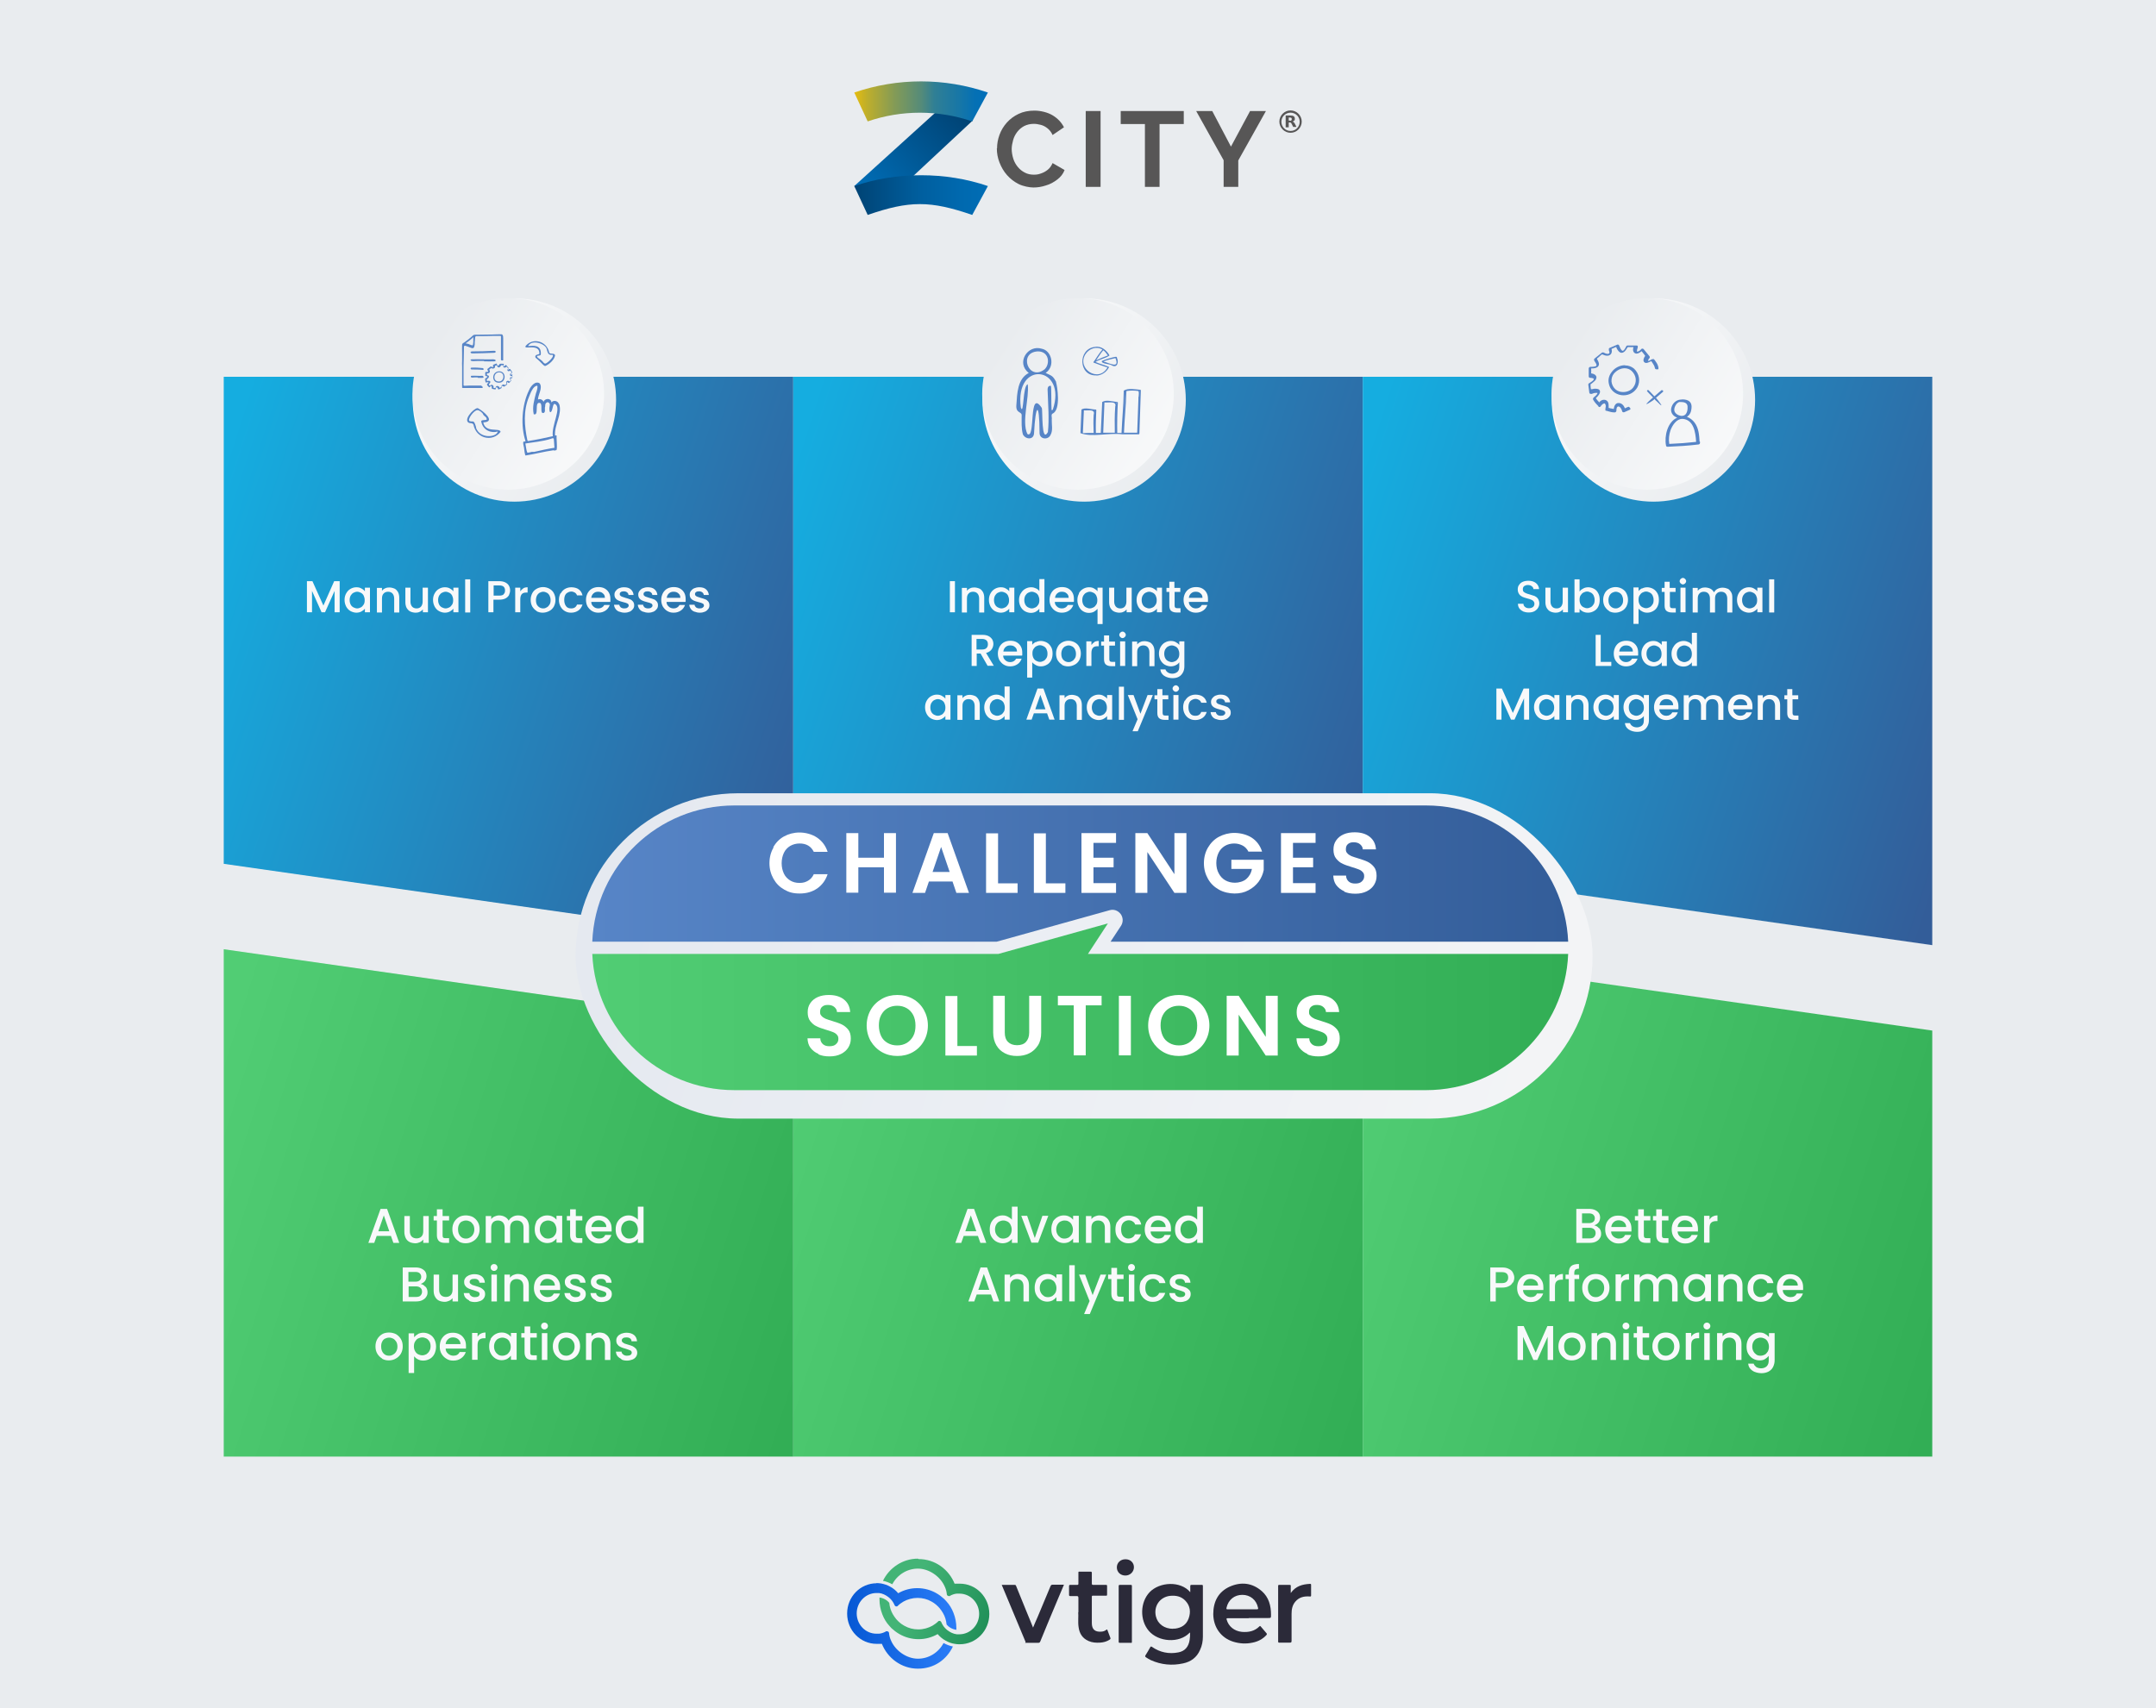 <?xml version="1.0" encoding="UTF-8"?><svg id="Layer_1" xmlns="http://www.w3.org/2000/svg" xmlns:xlink="http://www.w3.org/1999/xlink" viewBox="0 0 1060 840"><defs><style>.cls-1{fill:#e9ecef;}.cls-2{fill:url(#linear-gradient-13);filter:url(#drop-shadow-3);}.cls-3{fill:url(#linear-gradient-2);}.cls-4{fill:url(#linear-gradient-10);}.cls-5{fill:url(#linear-gradient-12);}.cls-6{fill:url(#linear-gradient-16);filter:url(#drop-shadow-5);}.cls-7{fill:#fff;}.cls-8{fill:#2b2a39;}.cls-9{fill:url(#linear-gradient-4);}.cls-10{fill:#5785c7;}.cls-11{fill:url(#linear-gradient-3);}.cls-12{fill:url(#linear-gradient-5);}.cls-13{fill:url(#linear-gradient-8);}.cls-14{fill:#f8f9fa;}.cls-15{fill:url(#linear-gradient-14);}.cls-16{fill:url(#linear-gradient-20);}.cls-17{fill:url(#linear-gradient-11);filter:url(#drop-shadow-2);}.cls-18{fill:url(#linear-gradient-7);}.cls-19{fill:#575656;}.cls-20{fill:url(#linear-gradient-19);}.cls-21{fill:url(#linear-gradient-6);}.cls-22{fill:url(#linear-gradient-15);filter:url(#drop-shadow-4);}.cls-23{fill:url(#linear-gradient-9);filter:url(#drop-shadow-1);}.cls-24{fill:url(#linear-gradient-17);filter:url(#drop-shadow-6);}.cls-25{fill:url(#linear-gradient);}.cls-26{fill:url(#linear-gradient-18);}</style><linearGradient id="linear-gradient" x1="416.5" y1="40.9" x2="470.5" y2="40.9" gradientTransform="translate(0 840.4) scale(1 -1)" gradientUnits="userSpaceOnUse"><stop offset="0" stop-color="#0658d4"/><stop offset="1" stop-color="#2c7ef9"/></linearGradient><linearGradient id="linear-gradient-2" x1="493.3" y1="36.3" x2="448.1" y2="55.7" gradientTransform="translate(0 840.4) scale(1 -1)" gradientUnits="userSpaceOnUse"><stop offset="0" stop-color="#198852"/><stop offset="1" stop-color="#43b476"/></linearGradient><linearGradient id="linear-gradient-3" x1="100.5" y1="257.2" x2="417" y2="358.4" gradientUnits="userSpaceOnUse"><stop offset="0" stop-color="#15ade0"/><stop offset="1" stop-color="#335d99"/></linearGradient><linearGradient id="linear-gradient-4" x1="380.5" y1="257.2" x2="697" y2="358.4" xlink:href="#linear-gradient-3"/><linearGradient id="linear-gradient-5" x1="660.5" y1="257.2" x2="977" y2="358.4" xlink:href="#linear-gradient-3"/><linearGradient id="linear-gradient-6" x1="92.9" y1="561.3" x2="401.2" y2="659.9" gradientUnits="userSpaceOnUse"><stop offset="0" stop-color="#51cd74"/><stop offset="1" stop-color="#32ae55"/></linearGradient><linearGradient id="linear-gradient-7" x1="372.9" x2="681.2" xlink:href="#linear-gradient-6"/><linearGradient id="linear-gradient-8" x1="652.9" x2="961.2" xlink:href="#linear-gradient-6"/><linearGradient id="linear-gradient-9" x1="493.3" y1="167.3" x2="574.5" y2="225.7" gradientUnits="userSpaceOnUse"><stop offset="0" stop-color="#f8f9fa"/><stop offset="1" stop-color="#e9ecef"/></linearGradient><filter id="drop-shadow-1" filterUnits="userSpaceOnUse"><feOffset dx="3" dy="3"/><feGaussianBlur result="blur" stdDeviation="5"/><feFlood flood-color="#000" flood-opacity=".2"/><feComposite in2="blur" operator="in"/><feComposite in="SourceGraphic"/></filter><linearGradient id="linear-gradient-10" x1="492.1" y1="169.2" x2="571.3" y2="220.4" gradientUnits="userSpaceOnUse"><stop offset="0" stop-color="#e9ecef"/><stop offset="1" stop-color="#f8f9fa"/></linearGradient><linearGradient id="linear-gradient-11" x1="213.3" y1="167.3" x2="294.5" y2="225.7" xlink:href="#linear-gradient-9"/><filter id="drop-shadow-2" filterUnits="userSpaceOnUse"><feOffset dx="3" dy="3"/><feGaussianBlur result="blur-2" stdDeviation="5"/><feFlood flood-color="#000" flood-opacity=".2"/><feComposite in2="blur-2" operator="in"/><feComposite in="SourceGraphic"/></filter><linearGradient id="linear-gradient-12" x1="212" y1="169.2" x2="291.2" y2="220.4" xlink:href="#linear-gradient-10"/><linearGradient id="linear-gradient-13" x1="773.3" y1="167.3" x2="854.5" y2="225.7" xlink:href="#linear-gradient-9"/><filter id="drop-shadow-3" filterUnits="userSpaceOnUse"><feOffset dx="3" dy="3"/><feGaussianBlur result="blur-3" stdDeviation="5"/><feFlood flood-color="#000" flood-opacity=".2"/><feComposite in2="blur-3" operator="in"/><feComposite in="SourceGraphic"/></filter><linearGradient id="linear-gradient-14" x1="772" y1="169.2" x2="851.2" y2="220.4" xlink:href="#linear-gradient-10"/><linearGradient id="linear-gradient-15" x1="316.4" y1="396.8" x2="751.7" y2="536" gradientUnits="userSpaceOnUse"><stop offset="0" stop-color="#e5e9f0"/><stop offset=".5" stop-color="#eceff4"/><stop offset="1" stop-color="#f3f4f6"/></linearGradient><filter id="drop-shadow-4" filterUnits="userSpaceOnUse"><feOffset dx="3" dy="5"/><feGaussianBlur result="blur-4" stdDeviation="5"/><feFlood flood-color="#000" flood-opacity=".2"/><feComposite in2="blur-4" operator="in"/><feComposite in="SourceGraphic"/></filter><linearGradient id="linear-gradient-16" x1="290.1" y1="428.6" x2="769.9" y2="428.6" gradientUnits="userSpaceOnUse"><stop offset="0" stop-color="#5785c7"/><stop offset="1" stop-color="#335d99"/></linearGradient><filter id="drop-shadow-5" filterUnits="userSpaceOnUse"><feOffset dx="1" dy="1"/><feGaussianBlur result="blur-5" stdDeviation="5"/><feFlood flood-color="#000" flood-opacity=".2"/><feComposite in2="blur-5" operator="in"/><feComposite in="SourceGraphic"/></filter><linearGradient id="linear-gradient-17" x1="290.1" y1="494.1" x2="769.9" y2="494.1" xlink:href="#linear-gradient-6"/><filter id="drop-shadow-6" filterUnits="userSpaceOnUse"><feOffset dx="1" dy="1"/><feGaussianBlur result="blur-6" stdDeviation="5"/><feFlood flood-color="#000" flood-opacity=".2"/><feComposite in2="blur-6" operator="in"/><feComposite in="SourceGraphic"/></filter><linearGradient id="linear-gradient-18" x1="-113.1" y1="159.4" x2="-47.7" y2="159.4" gradientTransform="translate(399 -95.8) rotate(-43)" gradientUnits="userSpaceOnUse"><stop offset="0" stop-color="#006fb9"/><stop offset="1" stop-color="#004273"/></linearGradient><linearGradient id="linear-gradient-19" x1="420" y1="95.9" x2="485.7" y2="95.9" gradientUnits="userSpaceOnUse"><stop offset="0" stop-color="#004374"/><stop offset=".2" stop-color="#004e85"/><stop offset=".5" stop-color="#005f9f"/><stop offset=".8" stop-color="#0069af"/><stop offset="1" stop-color="#006db5"/></linearGradient><linearGradient id="linear-gradient-20" x1="420" y1="49.9" x2="485.7" y2="49.9" gradientUnits="userSpaceOnUse"><stop offset="0" stop-color="#e5bc0f"/><stop offset=".1" stop-color="#bdae2c"/><stop offset=".3" stop-color="#849b56"/><stop offset=".5" stop-color="#558b79"/><stop offset=".6" stop-color="#307f95"/><stop offset=".8" stop-color="#1576a8"/><stop offset=".9" stop-color="#0570b4"/><stop offset="1" stop-color="#006fb9"/></linearGradient></defs><rect class="cls-1" width="1060" height="840"/><path class="cls-8" d="M584.9,802.9c-5.1,5.4-15.4,4.6-20.1-.9-4.5-5.3-4.3-14,.4-19,4.9-5.1,15.2-5.7,20,0,0-1.1,0-2,0-3,0-.5.2-.6.6-.6,1.7,0,3.3,0,5,0,.4,0,.6,0,.6.6,0,8.3,0,16.5,0,24.8,0,2.3-.4,4.5-1.4,6.6-1.6,3.7-4.5,5.8-8.3,6.6-5.4,1.2-10.8.7-15.9-1.6-.9-.4-1.6-.9-2.4-1.4-.4-.3-.5-.5-.2-1,.8-1.3,1.6-2.6,2.3-3.9.3-.5.4-.5.9-.2,3.9,2.7,8.3,3.6,12.9,2.7,3.3-.6,5.1-2.8,5.6-6.2.2-1.1.2-2.2.2-3.5ZM576.8,800.9c.2,0,.6,0,1,0,3.1-.4,5.5-1.9,6.6-5,1.1-3.1.8-6.1-1.5-8.6-2.1-2.3-4.8-2.8-7.7-2.5-5,.6-8.1,5.1-6.9,10.1.9,3.7,4.1,6.1,8.5,6.1Z"/><path class="cls-8" d="M613.9,795.8c-3.4,0-6.8,0-10.3,0-.6,0-.7.2-.5.7.9,3.3,3.7,5.6,7.4,6,3.3.3,6.3-.3,8.7-2.7.3-.3.4-.2.6,0,1,1.1,1.9,2.3,2.9,3.4.3.4.1.6,0,.8-1.9,2.1-4.3,3.3-6.9,3.8-3.2.7-6.4.5-9.6-.5-5.9-1.9-9.6-7-9.7-13.5,0-6.1,2.4-10.9,8-13.5,5.6-2.5,11.1-2,15.9,2.2,3.4,3,4.5,7.1,4.5,11.6,0,1.6,0,1.6-1.6,1.6h-9.3ZM610.8,791.4c2.4,0,4.8,0,7.1,0,.6,0,.8-.1.6-.8-.8-3.8-3.8-6.3-7.7-6.3s-6.9,2.4-7.8,6.4c-.1.6,0,.7.5.7,2.4,0,4.8,0,7.2,0Z"/><path class="cls-8" d="M492.5,779.4c2.2,0,4.3,0,6.4,0,.5,0,.6.3.7.6,1.7,4.3,3.5,8.5,5.2,12.8,1,2.5,2.1,5,3.1,7.6.7-1.8,1.5-3.4,2.2-5.1,2.1-5.1,4.3-10.2,6.4-15.3.2-.5.5-.7,1.1-.7,1.8,0,3.6,0,5.5,0-1,2.4-2,4.8-3,7.1-2.9,6.9-5.8,13.8-8.6,20.7-.2.6-.5.8-1.1.8-1.8,0-3.6,0-5.4,0s-.6,0-.8-.5c-3.9-9.3-7.8-18.6-11.7-28Z"/><path class="cls-8" d="M530.2,793c0-2.7,0-4.9,0-7.1,0-.9-.2-1-1-1-1,0-2,0-3,0-.4,0-.6-.1-.6-.6,0-1.4,0-2.8,0-4.3,0-.5.2-.6.6-.6,1.1,0,2.2,0,3.3,0,.6,0,.7-.1.7-.7,0-1.7,0-3.4,0-5.2,0-.5,0-.7.6-.6,1.8,0,3.6,0,5.4,0,.5,0,.6.2.6.6,0,1.7,0,3.5,0,5.2,0,.6.2.7.7.7,2.1,0,4.1,0,6.2,0,.5,0,.6.1.6.6,0,1.4,0,2.7,0,4.1,0,.6-.2.7-.7.6-2.1,0-4.1,0-6.2,0-.5,0-.6.1-.6.6,0,4.3,0,8.6,0,12.9,0,3,1.5,4.4,4.5,4.2.9,0,1.9-.3,2.6-.9.4-.3.5-.1.6.2.5,1.2.9,2.5,1.4,3.7.2.4,0,.7-.3.9-1.5,1-3.1,1.4-4.8,1.5-1.9.1-3.8,0-5.6-.8-3-1.3-4.5-3.7-4.9-6.8-.4-2.6,0-5.4-.2-7.5Z"/><path class="cls-8" d="M634.6,783.4c2.4-3.4,5.7-4.3,9.4-4.5.4,0,.6,0,.6.5,0,1.7,0,3.5,0,5.2,0,.5-.2.5-.6.5-2.8-.2-5.3.3-7.2,2.6-1.4,1.7-1.8,3.7-1.8,5.9,0,4.5,0,8.9,0,13.3,0,.8-.2.9-.9.9-1.7,0-3.3,0-5,0-.5,0-.7,0-.7-.6,0-9.1,0-18.2,0-27.2,0-.5.1-.6.6-.6,1.7,0,3.3,0,5,0,.6,0,.7.2.6.7,0,1,0,2.1,0,3.4Z"/><path class="cls-8" d="M550,793.7c0-4.5,0-9.1,0-13.6,0-.6.1-.7.7-.7,1.7,0,3.5,0,5.2,0,.6,0,.6.2.6.7,0,9.1,0,18.1,0,27.2,0,.5,0,.7-.6.6-1.8,0-3.5,0-5.3,0-.6,0-.6-.2-.6-.7,0-4.5,0-9,0-13.5Z"/><path class="cls-8" d="M553.4,766.8c2.4,0,4.1,1.7,4.1,3.9s-1.8,4.1-4.2,4.1c-2.4,0-4.2-1.7-4.2-4s1.8-4,4.2-4Z"/><path class="cls-25" d="M431,778.6c-8,0-14.5,6.6-14.5,14.9s6.5,14.9,14.5,14.9,1.7,0,2.5-.2c2.8,7.2,9.7,12.4,17.8,12.4s14.1-4.5,17.2-10.9c-1.6-.3-3.1-.9-4.6-1.7-2.4,4.6-7.2,7.7-12.6,7.7s-11.1-3.8-13.3-9.1c-.5-1.1-.8-2.3-.9-3.5h0c0-.5-.5-.9-1-.9s-.2,0-.4,0c0,0-.2,0-.3.2-1,.5-2,.9-3.2,1-.4,0-.9,0-1.3,0-5.4,0-9.7-4.5-9.7-10s4.4-10,9.7-10,.9,0,1.3,0c1.7.2,3.3,1,4.6,2,.4.3.8.7,1.1,1,.8.8,1.4,1.8,1.9,2.9,0,0,0,0,0,.1.2.3.5.6.9.6s.6-.1.7-.3h0c.8-.8,1.8-1.5,2.8-2.1,2-1.1,4.4-1.8,6.9-1.8s4.8.6,6.9,1.8c1.5.8,2.9,2,4,3.3.6.7,1.1,1.5,1.6,2.3,1,1.7,1.6,3.6,1.8,5.7,0,0,0,0,0,0,.3.3.6.6.9.9,1.1.9,2.4,1.5,3.9,1.7,0-.3,0-.6,0-.9,0-2.6-.5-5.1-1.4-7.4-.8-2.1-2-4.1-3.5-5.7-.3-.4-.7-.7-1-1.1-1.2-1.1-2.5-2.1-3.9-2.9-2.8-1.6-6-2.5-9.4-2.5s-6.6.9-9.4,2.5c-1.1-1.3-2.4-2.4-3.9-3.2-1.4-.8-2.9-1.3-4.5-1.6-.8-.1-1.6-.2-2.5-.2h0Z"/><path class="cls-3" d="M451.3,766.5c-7.5,0-14.1,4.5-17.2,10.9,1.6.3,3.1.9,4.6,1.7,2.4-4.6,7.2-7.7,12.6-7.7s11.1,3.8,13.3,9.1c.5,1.1.8,2.3.9,3.5h0c0,.5.5.9,1,.9s.2,0,.4,0c0,0,.2,0,.3-.2,1-.5,2-.9,3.2-1,.4,0,.9,0,1.3,0,5.4,0,9.7,4.5,9.7,10s-4.4,10-9.7,10-.9,0-1.3,0c-1.7-.2-3.3-1-4.6-2-.4-.3-.8-.7-1.1-1-.8-.8-1.4-1.8-1.9-2.9,0,0,0,0,0-.1-.2-.3-.5-.6-.9-.6s-.6.1-.7.3h0c-.8.8-1.8,1.5-2.8,2.1-2,1.1-4.4,1.8-6.9,1.8s-4.8-.6-6.9-1.8c-1.5-.8-2.9-2-4-3.3-.6-.7-1.1-1.5-1.6-2.3-1-1.7-1.6-3.6-1.8-5.7,0,0,0,0,0,0-.3-.3-.6-.6-.9-.9-1.1-.9-2.4-1.5-3.9-1.7,0,.3,0,.6,0,.9,0,2.6.5,5.1,1.4,7.4.8,2.1,2,4.1,3.5,5.7.3.4.7.7,1,1.1,1.2,1.1,2.5,2.1,3.9,2.9,2.8,1.6,6,2.5,9.4,2.5s6.6-.9,9.4-2.5c1.1,1.3,2.4,2.4,3.9,3.2,1.4.8,2.9,1.4,4.5,1.6.8.2,1.6.2,2.5.2,8,0,14.5-6.6,14.5-14.9s-6.5-14.9-14.5-14.9-1.7,0-2.5.2c-2.8-7.2-9.7-12.3-17.8-12.3Z"/><polygon class="cls-11" points="390 464.8 110 424.8 110 185.3 390 185.3 390 464.8"/><polygon class="cls-9" points="670 464.8 390 424.8 390 185.3 670 185.3 670 464.8"/><polygon class="cls-12" points="950 464.8 670 424.8 670 185.3 950 185.3 950 464.8"/><polygon class="cls-21" points="390 716.3 110 716.3 110 466.8 390 506.8 390 716.3"/><polygon class="cls-18" points="670 716.3 390 716.3 390 466.8 670 506.8 670 716.3"/><polygon class="cls-13" points="950 716.3 670 716.3 670 466.8 950 506.8 950 716.3"/><circle class="cls-23" cx="530" cy="193.7" r="50"/><circle class="cls-4" cx="530" cy="193.7" r="47.1"/><path class="cls-10" d="M519.3,187.9c-1.7-3.2-2.1-3-5.2-4.5,4.9-3.4,2.9-11-1.9-11.9-7-2.2-12.8,7-6.4,11.9-5.6,2.9-5.7,10.1-6.1,15.7-.4,4.4,2.8,3.1,2.6,5.3,0,3.1-.2,6.3.6,9.2,1.2,2.5,5.4,3,5.5-.7.7-13.8,2.6-16.3,2.7,0,0,3.2,4.2,3.6,5.4,1,1.3-2.3.5-5.1.6-7.7.2-.9-.5-2.3.4-2.8,4.2-1.8,2.3-13.6,1.7-15.5ZM517.4,201.6c-.2.2-.1.1-.4,0-.2-2.3,0-12.6-.4-11.8,0,0-.1-.1-.1-.1-1.6,0-1.5,1.7-1.4,3h.4c0,0-.4,0-.4,0,.2,6.6.8,13.3.1,19.8-3.3,5.8-2.5-10.8-3-11.9-6.7-10-2.9,15.8-7.1,12.8-2.9-6.2,1-17.4.2-24.4-2.5.4-1.9,15.8-3.4,11.4-3.2-23.6,23-20.4,15.7,1.1ZM513.6,181.6c-7.9,6.2-13.2-8.4-3.3-8.8,5.5,0,6.1,6.1,3.3,8.8Z"/><path class="cls-10" d="M560.8,191.7c-2.6-.2-6.1-1-8.3.4-.1,7-.8,13.8-1.1,20.8-.7,0-1.4,0-2.1,0-.1-4.9,0-9.9.3-15l-.2-.2c-2.3-.2-5.6-1.3-7.5,0,0,0-.7,15.2-.7,15.2-.8,0-1.6,0-2.4,0-.1-3.7,0-7.5.2-11.3l-.2-.2c-2.2,0-5.3-1.2-7.1,0,0,0-.5,11.6-.5,11.6,5.7,2.2,13.7-.3,20.8.6.4,0,7.7,0,7.8,0,.5,0,.4-.8.4-.8l.7-20.9-.2-.2ZM537.7,204c-.2,2.9-.1,5.8,0,8.9-1.8,0-3.5,0-5.3.1,0,0,.5-11.2.5-11.2,2.1.2,5.7-.8,4.8,2.2ZM538.2,212.7c0-2.2,0-4.3,0-6.4,0,2.1,0,4.3,0,6.4h0ZM538.3,202.5c0-.2,0-.4-.1-.6,0,0,0,0,.1,0,0,.2,0,.4,0,.6ZM548.3,200c-.3,4.3-.3,8.7-.2,12.8-1.9,0-3.8,0-5.7,0,0-.3.6-14.6.6-14.9,1.8.3,6.2-1,5.3,2.1ZM548.7,212.7c0-.6,0-1.1,0-1.7,0,.6,0,1.1,0,1.7,0,0,0,0,0,0ZM548.9,198.5c0-.2,0-.3-.1-.4,0,0,.1,0,.2,0,0,.1,0,.3,0,.4ZM552.4,205c.3-4.2.6-8.4.7-12.6,0,4.3-.4,8.5-.7,12.6ZM559.7,195.2c0,.4,0,.8,0,1.1l-.6,16.5c-1,0-5.4,0-6.5,0,.3-7,1-13.4,1.2-20.5h0c1.8-.3,4-.3,5.9,0,.4.8.1,1.9.1,2.9ZM560.3,192.9c0-.2,0-.4-.1-.7,0,0,0,0,.1,0v.6Z"/><path class="cls-10" d="M539.1,184.7c2.4-.1,4.9-1.6,6.2-4.2-2-1-4.6-1.5-6.7-2.5,2.1-1.4,5.2-1.8,6.9-3.2-1.3-2.4-4-4.8-7.1-4.2-8.6.8-8.3,14.5.7,14ZM542.5,172.3c.8.6,1.5,1.5,2.2,2.5-2,.7-3.9,1.5-5.8,2.4,1.1-1.5,2.3-3.6,3.5-4.9ZM533.6,174.3c1.8-2.9,5.5-4.2,8.4-2.4-1.4,1.5-3,4.2-4.2,5.9-.3.1-.3.5,0,.6h0c0,0,.1,0,.1,0,2.2.9,4.4,1.6,6.6,2.3-4.4,7.8-15.2.6-10.9-6.4Z"/><path class="cls-10" d="M541.7,177.5c-.3,1.5,3.7,1.4,4.8,2.1,2.8,1.7,3.7-1.6,2.6-3.7h.2s-.2-.1-.2-.1c0-.5-.5-.3-.9-.3h0c-2.3.5-4.4,1.1-6.4,2ZM548.4,176.1c2.3,5.6-3.1,2.3-5.9,1.7,1.8-.8,3.8-1.2,5.9-1.7Z"/><circle class="cls-17" cx="249.9" cy="193.7" r="50"/><circle class="cls-5" cx="249.9" cy="193.7" r="47.1"/><circle class="cls-2" cx="809.9" cy="193.7" r="50"/><circle class="cls-15" cx="809.9" cy="193.7" r="47.1"/><path class="cls-10" d="M798.9,179.6c-2.4,0-4.9,1.2-6.4,3.2-1.4,1.7-2,3.8-1.5,5.9.8,3.9,4.2,5.7,7.2,5.7h0c2.9,0,5.4-1.5,6.8-3.9,1.6-3,1-6.7-1.6-9.2-1.2-1-2.7-1.6-4.4-1.6ZM798,192.8c-1.4,0-2.6-.4-3.6-1.2-1.2-1-1.9-2.4-2.1-3.9-.1-1.5.3-2.9,1.2-4,1.4-1.6,3.3-2.6,5.2-2.6,1.3,0,2.5.4,3.5,1.3,2.4,2.3,2.7,5.6.8,8.1-1.1,1.5-3,2.3-5,2.3Z"/><path class="cls-10" d="M813.1,176.9c-.2-.3-.7-.4-1-.2-.4.3-.9.5-1.3.7h-.2c0,.1-.3.2-.3.2h0c0-.6.2-1,.6-1.4.3-.3.3-.8,0-1.1l-2.8-3.4c-.3-.4-1-.3-1.2,0-.3.5-1.3,1.2-1.8,1.2s-.2,0-.3-.3c0-.4.2-1.2.4-1.7,0-.2,0-.5,0-.7s-.4-.3-.6-.3h-4.4c-.3,0-.6.2-.7.5-.7,1.4-1.2,2.1-1.7,2.1s-.2,0-.4-.2c-.6-.5-1-1.5-1.3-2.3h0c-.2-.5-.6-.7-1-.5l-3.7,1.6c-.2,0-.4.2-.4.5s0,.5,0,.7c.3.5.4,1.1.2,1.4,0,0-.3.4-.9.3-.6,0-1.2-.3-1.8-.6-.3-.2-.6-.1-.9,0l-3.6,2.9c-.3.2-.4.7-.1,1.2s1.2,1.6,1,2.2c0,.1,0,.2-.2.3-.5.3-1.4.4-2.2.4h-.6c-.4,0-.8.4-.8.8v3.9c0,.4.3.7.7.7,1,0,1.7.3,1.8.5,0,.1,0,.3-.2.6-.5.6-1.4,1.1-2,1.5h-.1c-.2.2-.5.5-.4.9l.5,3.8c0,.4.4.6.8.6h0s.1,0,.1,0h.3c.6-.3,1.4-.5,2.1-.5s.5,0,.6,0c.1,0,.1.1.1.1,0,.1,0,.7-1.9,2.2-.2.2-.3.5-.3.7,0,.1,0,.2.1.4.7,1.2,1.6,2.2,2.6,3.2h0c0,0,0,.2,0,.2h0c.3.3.9.2,1.1-.2.3-.6,1.2-1.4,1.7-1.4s.3,0,.6.5.2,1.2,0,2.2c0,.2,0,.4,0,.6,0,.2.2.3.4.3.3,0,.5.1.8.2,1,.3,2.1.6,3.1.6h0c0,0,.2,0,.3,0,.4,0,.8-.4.8-.8,0-1.3.3-2,.8-2.1.9-.2,1.8,1.2,2,2.2,0,.5.6.8,1.1.6l2.9-1.3c.3-.4,0-1-.8-1.4-.6.2-1.2.5-1.8.8h0c-.5-1.4-1.6-2.6-3-2.6s-.3,0-.5,0c-1.1.2-1.8,1.3-2,2.9-.4,0-.7-.1-1-.2h-.4c-.1-.1-.3-.1-.5-.2-.2,0-.4,0-.6-.1h0c0-.3,0-.5,0-.7v-.2c0-.6,0-1.4-.4-2.1-.4-.6-1-1-1.8-1s-1.2.2-1.8.6c-.2.1-.4.4-.6.7h0c-.2-.2-.5-.5-.8-.9,0,0-.1-.1-.2-.2-.2-.3-.4-.6-.7-1,.9-.8,2.4-2.4,2-3.6-.1-.4-.5-.9-1.6-1-.8-.1-1.7,0-2.3.2h-.2c-.1,0-.2,0-.3,0-.1-.6-.2-1.3-.2-1.9,0-.2,0-.3,0-.5,0,0,.2-.2.2-.2h.1c.6-.5,1.2-.9,1.8-1.5.6-.6.8-1.2.8-1.8,0-.3-.2-.8-.7-1.2-.6-.4-1.2-.6-1.9-.7h0c.1-.7,0-1.4,0-2.2v-.2c1.4,0,3.5-.2,3.8-1.8.2-1-.5-2.1-.9-2.8v-.2s0-.1.1-.2c.1,0,.2-.2.3-.2.2-.2.4-.4.8-.7.4-.4.8-.8,1.2-1,0,0,.1,0,.2,0,.6.3,1.3.5,1.8.6,1.2.2,2-.2,2.5-.9.4-.6.5-1.5.2-2.4l2.3-1h0c.2.6.4,1,.6,1.3.4.6,1,1.6,2.1,1.6.8,0,1.5-.6,2-1.3.2-.3.5-.7.8-1.2,0,0,.1-.2.2-.3.3,0,.7,0,1.1,0,.2,0,.5,0,.7,0h1c-.4,1.3-.2,2.2.4,2.8.3.2.7.4,1.1.4.9,0,1.8-.6,2.5-1.2l1.2,1.5c0,0,.1.2.2.3.1.2.2.3.4.5,0,0,0,0-.1.1-.7,1-1.2,2.4-.3,3.1.2.2.5.3.9.3.6,0,1.3-.4,1.8-.6.2,0,.3-.2.5-.3h.1s.2.2.2.2h0c.5.8.9,1.3,1.2,1.9.1.2.2.4.3.7v.2c0,.1.1.3.2.5,0,.3.3.5.5.5.4,0,.7.1,1.1,0,0-.1.1-.3.1-.5-.1-1.8-1.4-3.5-2.6-4.9ZM809.5,178.1h0s0-.1,0-.1h0Z"/><g id="b"><g id="c"><path class="cls-10" d="M835.6,217.1c-.2-3.1-.4-6.5-2.4-9.2-1-1.4-2.4-2.4-3.8-2.9,1.2-.8,2-2.1,2.2-3.9.2-1.4.1-3.2-1.6-4.1-1-.5-2.3-.7-3.6-.5-2.4.1-4.4,2-4.8,4.6-.1,1.1.2,2.1.9,2.9.5.6,1.3,1.1,2.1,1.4-4.8,2.1-6.4,9.1-5.5,13.7h0c0,.1.1.3.1.3.1.2.3.2.4.3h.4c4.9-.2,10-.5,14.9-1.1.5,0,.9-.3.9-.8v-.4s0-.1,0-.1h0s0-.1,0-.1ZM827,206h.4c5.2.5,6.2,6.3,6.5,11.3-4.4.5-8.3.8-13.2,1-.4-2.3-.1-4.6.6-6.7,1-2.7,3.1-5.6,5.7-5.6h0ZM824.2,198.7c.3-.3.8-.8,1.4-1,0,0,.2,0,.3,0,0,0,.1,0,.1,0h0s.2,0,.3,0c1,0,1.9.1,2.6.6.5.4.8,1,.8,1.7.1,1.7-.3,3.1-1.1,3.9-.6.5-1.3.7-2.2.6-1.3-.2-2.9-1.1-3.2-2.5-.2-.9.2-2.2.9-3.1h0Z"/></g></g><path class="cls-10" d="M817,191.8s0,0,0,0l-1.3,1.1c-1,.9-2,1.7-3,2.6l-.6.5s-.5.5-1,.9c-.5.5-1,.9-.9.9-.8.8-1.3,1.4.3.5.9-.5,2.2-1.4,2.2-1.4l.7-.6c1-.9,2-1.7,3-2.6l1.3-1.1s0,0,0,0c.1-.7-.4-.7-.6-.7Z"/><path class="cls-10" d="M809.7,192.3s0,0,0,0l1.1,1.2c.9.9,1.8,1.8,2.7,2.8l.5.6s.5.5,1,.9c.5.5,1,.9.9.9.8.7,1.4,1.1.4-.3-.6-.9-1.5-2-1.5-2l-.6-.7c-.9-.9-1.8-1.8-2.7-2.8l-1.1-1.1s0,0,0,0c-.7,0-.7.4-.6.6Z"/><path class="cls-14" d="M748.9,300.7c-.8-.4-1.5-.9-1.9-1.5-.5-.7-.7-1.4-.7-2.3h2.7c0,.7.3,1.2.8,1.6.5.4,1.1.6,1.9.6s1.5-.2,2-.6.7-1,.7-1.6-.2-.9-.5-1.3c-.3-.3-.7-.6-1.1-.7-.4-.2-1.1-.4-1.9-.6-1-.3-1.8-.5-2.4-.8-.6-.3-1.2-.7-1.6-1.3-.4-.6-.7-1.3-.7-2.3s.2-1.7.7-2.3c.4-.7,1.1-1.2,1.8-1.5s1.7-.5,2.8-.5c1.5,0,2.7.4,3.6,1.1.9.7,1.5,1.8,1.6,3h-2.8c0-.6-.3-1-.8-1.4-.5-.4-1.1-.6-1.9-.6s-1.3.2-1.8.5c-.5.4-.7.9-.7,1.6s.1.9.4,1.2c.3.3.6.5,1.1.7.4.2,1,.4,1.8.6,1,.3,1.8.6,2.5.8.6.3,1.2.7,1.6,1.3.4.6.7,1.4.7,2.3s-.2,1.5-.6,2.2-1,1.2-1.8,1.7c-.8.4-1.7.6-2.8.6s-2-.2-2.8-.5Z"/><path class="cls-14" d="M770.9,289v12.1h-2.5v-1.4c-.4.5-.9.9-1.6,1.2-.6.3-1.3.4-2,.4s-1.8-.2-2.6-.6c-.8-.4-1.3-1-1.8-1.8-.4-.8-.6-1.7-.6-2.8v-7.1h2.5v6.8c0,1.1.3,1.9.8,2.5.5.6,1.3.9,2.2.9s1.7-.3,2.2-.9c.5-.6.8-1.4.8-2.5v-6.8h2.5Z"/><path class="cls-14" d="M778.4,289.4c.7-.4,1.6-.6,2.5-.6s2,.3,2.9.8,1.5,1.2,2,2.2c.5.9.7,2,.7,3.2s-.2,2.3-.7,3.3c-.5,1-1.2,1.7-2.1,2.2-.9.5-1.8.8-2.9.8s-1.8-.2-2.5-.5c-.7-.4-1.3-.8-1.7-1.4v1.8h-2.5v-16.3h2.5v6c.4-.6,1-1.1,1.7-1.4ZM783.5,292.8c-.3-.6-.8-1.1-1.4-1.4-.6-.3-1.2-.5-1.8-.5s-1.2.2-1.8.5c-.6.3-1,.8-1.4,1.4s-.5,1.3-.5,2.2.2,1.6.5,2.2.8,1.1,1.4,1.4,1.2.5,1.8.5,1.2-.2,1.8-.5c.6-.3,1-.8,1.4-1.4s.5-1.4.5-2.2-.2-1.6-.5-2.2Z"/><path class="cls-14" d="M791.2,300.5c-.9-.5-1.6-1.3-2.2-2.2-.5-.9-.8-2-.8-3.3s.3-2.3.8-3.3c.5-1,1.3-1.7,2.2-2.2s2-.8,3.1-.8,2.2.3,3.1.8,1.7,1.2,2.2,2.2.8,2,.8,3.3-.3,2.3-.8,3.3c-.6,1-1.3,1.7-2.3,2.2s-2,.8-3.2.8-2.2-.3-3.1-.8ZM796.1,298.7c.6-.3,1-.8,1.4-1.4.4-.6.5-1.4.5-2.2s-.2-1.6-.5-2.2c-.3-.6-.8-1.1-1.3-1.4-.6-.3-1.2-.5-1.8-.5s-1.2.2-1.8.5c-.5.3-1,.8-1.3,1.4-.3.6-.5,1.4-.5,2.2,0,1.3.3,2.3,1,3,.7.7,1.5,1.1,2.5,1.1s1.2-.2,1.8-.5Z"/><path class="cls-14" d="M807.4,289.4c.7-.4,1.6-.6,2.5-.6s2,.3,2.9.8c.9.5,1.6,1.3,2.1,2.2.5.9.7,2,.7,3.2s-.2,2.3-.7,3.3c-.5,1-1.2,1.7-2.1,2.2-.9.5-1.8.8-2.9.8s-1.7-.2-2.5-.6-1.3-.8-1.8-1.4v7.5h-2.5v-17.9h2.5v1.8c.4-.6,1-1,1.7-1.4ZM812.5,292.8c-.3-.6-.8-1.1-1.4-1.4-.6-.3-1.2-.5-1.8-.5s-1.2.2-1.8.5c-.6.3-1,.8-1.4,1.4s-.5,1.3-.5,2.2.2,1.6.5,2.2.8,1.1,1.4,1.4,1.2.5,1.8.5,1.2-.2,1.8-.5c.6-.3,1-.8,1.4-1.4s.5-1.4.5-2.2-.2-1.6-.5-2.2Z"/><path class="cls-14" d="M821,291.1v6.7c0,.5.1.8.3,1,.2.2.6.3,1.1.3h1.5v2.1h-2c-1.1,0-2-.3-2.6-.8-.6-.5-.9-1.4-.9-2.6v-6.7h-1.4v-2h1.4v-3h2.5v3h2.9v2h-2.9Z"/><path class="cls-14" d="M826.3,286.9c-.3-.3-.5-.7-.5-1.1s.2-.8.5-1.1c.3-.3.7-.5,1.1-.5s.8.2,1.1.5c.3.3.5.7.5,1.1s-.2.8-.5,1.1c-.3.3-.7.5-1.1.5s-.8-.2-1.1-.5ZM828.7,289v12.1h-2.5v-12.1h2.5Z"/><path class="cls-14" d="M849.3,289.4c.8.4,1.3,1,1.8,1.8s.6,1.7.6,2.8v7.2h-2.5v-6.8c0-1.1-.3-1.9-.8-2.5-.5-.6-1.3-.9-2.2-.9s-1.7.3-2.2.9c-.6.6-.8,1.4-.8,2.5v6.8h-2.5v-6.8c0-1.1-.3-1.9-.8-2.5-.5-.6-1.3-.9-2.2-.9s-1.7.3-2.2.9c-.6.6-.8,1.4-.8,2.5v6.8h-2.5v-12.1h2.5v1.4c.4-.5.9-.9,1.6-1.2.6-.3,1.3-.4,2-.4s1.8.2,2.6.6c.8.4,1.3,1,1.8,1.8.4-.7.9-1.3,1.7-1.7.8-.4,1.6-.6,2.5-.6s1.8.2,2.6.6Z"/><path class="cls-14" d="M854.8,291.8c.5-.9,1.2-1.7,2.1-2.2.9-.5,1.8-.8,2.9-.8s1.8.2,2.5.6c.7.4,1.3.8,1.7,1.4v-1.8h2.5v12.1h-2.5v-1.8c-.4.6-1,1-1.7,1.4s-1.6.6-2.5.6-2-.3-2.9-.8c-.9-.5-1.6-1.3-2.1-2.2-.5-1-.8-2-.8-3.3s.3-2.3.8-3.2ZM863.4,292.9c-.3-.6-.8-1.1-1.4-1.4-.6-.3-1.2-.5-1.8-.5s-1.2.2-1.8.5-1,.8-1.4,1.4c-.3.6-.5,1.3-.5,2.2s.2,1.6.5,2.2c.3.6.8,1.1,1.4,1.4s1.2.5,1.8.5,1.2-.2,1.8-.5c.6-.3,1-.8,1.4-1.4s.5-1.4.5-2.2-.2-1.6-.5-2.2Z"/><path class="cls-14" d="M872.3,284.9v16.3h-2.5v-16.3h2.5Z"/><path class="cls-14" d="M787,325.5h5.2v2h-7.7v-15.3h2.5v13.3Z"/><path class="cls-14" d="M805.3,322.4h-9.3c0,1,.4,1.7,1.1,2.3.6.6,1.4.9,2.4.9,1.3,0,2.3-.6,2.9-1.7h2.7c-.4,1.1-1,2-2,2.7-1,.7-2.2,1.1-3.6,1.1s-2.2-.3-3.1-.8c-.9-.5-1.6-1.3-2.2-2.2-.5-.9-.8-2-.8-3.3s.3-2.3.8-3.3c.5-.9,1.2-1.7,2.1-2.2.9-.5,2-.8,3.2-.8s2.2.2,3.1.7c.9.5,1.6,1.2,2.1,2.1.5.9.7,1.9.7,3.1s0,.9,0,1.2ZM802.8,320.4c0-.9-.3-1.7-1-2.2-.6-.6-1.4-.8-2.4-.8s-1.6.3-2.2.8-1,1.3-1.1,2.2h6.7Z"/><path class="cls-14" d="M807.8,318.2c.5-.9,1.2-1.7,2.1-2.2.9-.5,1.8-.8,2.9-.8s1.8.2,2.5.6c.7.4,1.3.8,1.7,1.4v-1.8h2.5v12.1h-2.5v-1.8c-.4.6-1,1-1.7,1.4s-1.6.6-2.5.6-2-.3-2.9-.8c-.9-.5-1.6-1.3-2.1-2.2-.5-1-.8-2-.8-3.3s.3-2.3.8-3.2ZM816.4,319.3c-.3-.6-.8-1.1-1.4-1.4-.6-.3-1.2-.5-1.8-.5s-1.2.2-1.8.5-1,.8-1.4,1.4c-.3.6-.5,1.3-.5,2.2s.2,1.6.5,2.2c.3.6.8,1.1,1.4,1.4s1.2.5,1.8.5,1.2-.2,1.8-.5c.6-.3,1-.8,1.4-1.4s.5-1.4.5-2.2-.2-1.6-.5-2.2Z"/><path class="cls-14" d="M822.7,318.2c.5-.9,1.2-1.7,2.1-2.2.9-.5,1.8-.8,2.9-.8s1.6.2,2.3.5c.8.3,1.4.8,1.8,1.4v-5.9h2.5v16.3h-2.5v-1.8c-.4.6-1,1.1-1.7,1.5-.7.4-1.6.6-2.5.6s-2-.3-2.9-.8c-.9-.5-1.6-1.3-2.1-2.2-.5-1-.8-2-.8-3.3s.3-2.3.8-3.2ZM831.3,319.3c-.3-.6-.8-1.1-1.4-1.4-.6-.3-1.2-.5-1.8-.5s-1.2.2-1.8.5-1,.8-1.4,1.4c-.3.6-.5,1.3-.5,2.2s.2,1.6.5,2.2c.3.6.8,1.1,1.4,1.4s1.2.5,1.8.5,1.2-.2,1.8-.5c.6-.3,1-.8,1.4-1.4s.5-1.4.5-2.2-.2-1.6-.5-2.2Z"/><path class="cls-14" d="M751.8,338.6v15.3h-2.5v-10.5l-4.7,10.5h-1.7l-4.7-10.5v10.5h-2.5v-15.3h2.7l5.4,12,5.3-12h2.7Z"/><path class="cls-14" d="M755,344.6c.5-.9,1.2-1.7,2.1-2.2.9-.5,1.8-.8,2.9-.8s1.8.2,2.5.6c.7.4,1.3.8,1.7,1.4v-1.8h2.5v12.1h-2.5v-1.8c-.4.6-1,1-1.7,1.4s-1.6.6-2.5.6-2-.3-2.9-.8c-.9-.5-1.6-1.3-2.1-2.2-.5-1-.8-2-.8-3.3s.3-2.3.8-3.2ZM763.6,345.7c-.3-.6-.8-1.1-1.4-1.4-.6-.3-1.2-.5-1.8-.5s-1.2.2-1.8.5-1,.8-1.4,1.4c-.3.6-.5,1.3-.5,2.2s.2,1.6.5,2.2c.3.6.8,1.1,1.4,1.4s1.2.5,1.8.5,1.2-.2,1.8-.5c.6-.3,1-.8,1.4-1.4s.5-1.4.5-2.2-.2-1.6-.5-2.2Z"/><path class="cls-14" d="M778.6,342.2c.8.4,1.3,1,1.8,1.8.4.8.6,1.7.6,2.8v7.2h-2.5v-6.8c0-1.1-.3-1.9-.8-2.5-.5-.6-1.3-.9-2.2-.9s-1.7.3-2.2.9c-.6.6-.8,1.4-.8,2.5v6.8h-2.5v-12.1h2.5v1.4c.4-.5.9-.9,1.6-1.2.6-.3,1.3-.4,2-.4s1.8.2,2.6.6Z"/><path class="cls-14" d="M784.2,344.6c.5-.9,1.2-1.7,2.1-2.2.9-.5,1.8-.8,2.9-.8s1.8.2,2.5.6c.7.4,1.3.8,1.7,1.4v-1.8h2.5v12.1h-2.5v-1.8c-.4.6-1,1-1.7,1.4s-1.6.6-2.5.6-2-.3-2.9-.8c-.9-.5-1.6-1.3-2.1-2.2-.5-1-.8-2-.8-3.3s.3-2.3.8-3.2ZM792.8,345.7c-.3-.6-.8-1.1-1.4-1.4-.6-.3-1.2-.5-1.8-.5s-1.2.2-1.8.5-1,.8-1.4,1.4c-.3.6-.5,1.3-.5,2.2s.2,1.6.5,2.2c.3.6.8,1.1,1.4,1.4s1.2.5,1.8.5,1.2-.2,1.8-.5c.6-.3,1-.8,1.4-1.4.3-.6.5-1.4.5-2.2s-.2-1.6-.5-2.2Z"/><path class="cls-14" d="M806.5,342.2c.7.4,1.3.8,1.7,1.4v-1.8h2.5v12.3c0,1.1-.2,2.1-.7,3-.5.9-1.1,1.6-2,2.1-.9.5-1.9.7-3.2.7s-3-.4-4.1-1.2c-1.1-.8-1.7-1.8-1.8-3.1h2.5c.2.6.6,1.1,1.2,1.5.6.4,1.4.6,2.2.6s1.8-.3,2.5-.9.9-1.5.9-2.7v-2c-.4.6-1,1.1-1.7,1.4-.7.4-1.6.6-2.5.6s-2-.3-2.9-.8c-.9-.5-1.6-1.3-2.1-2.2-.5-1-.8-2-.8-3.3s.3-2.3.8-3.2,1.2-1.7,2.1-2.2c.9-.5,1.8-.8,2.9-.8s1.8.2,2.5.6ZM807.7,345.7c-.3-.6-.8-1.1-1.4-1.4-.6-.3-1.2-.5-1.8-.5s-1.2.2-1.8.5-1,.8-1.4,1.4c-.3.6-.5,1.3-.5,2.2s.2,1.6.5,2.2c.3.6.8,1.1,1.4,1.4s1.2.5,1.8.5,1.2-.2,1.8-.5c.6-.3,1-.8,1.4-1.4s.5-1.4.5-2.2-.2-1.6-.5-2.2Z"/><path class="cls-14" d="M825.1,348.8h-9.3c0,1,.4,1.7,1.1,2.3.6.6,1.4.9,2.4.9,1.3,0,2.3-.6,2.9-1.7h2.7c-.4,1.1-1,2-2,2.7-1,.7-2.2,1.1-3.6,1.1s-2.2-.3-3.1-.8c-.9-.5-1.6-1.3-2.2-2.2-.5-.9-.8-2-.8-3.3s.3-2.3.8-3.3c.5-.9,1.2-1.7,2.1-2.2.9-.5,2-.8,3.2-.8s2.2.2,3.1.7c.9.5,1.6,1.2,2.1,2.1.5.9.7,1.9.7,3.1s0,.9,0,1.2ZM822.6,346.8c0-.9-.3-1.7-1-2.2-.6-.6-1.4-.8-2.4-.8s-1.6.3-2.2.8-1,1.3-1.1,2.2h6.7Z"/><path class="cls-14" d="M844.9,342.2c.8.4,1.3,1,1.8,1.8s.6,1.7.6,2.8v7.2h-2.5v-6.8c0-1.1-.3-1.9-.8-2.5-.5-.6-1.3-.9-2.2-.9s-1.7.3-2.2.9c-.6.6-.8,1.4-.8,2.5v6.8h-2.5v-6.8c0-1.1-.3-1.9-.8-2.5-.5-.6-1.3-.9-2.2-.9s-1.7.3-2.2.9c-.6.6-.8,1.4-.8,2.5v6.8h-2.5v-12.1h2.5v1.4c.4-.5.9-.9,1.6-1.2.6-.3,1.3-.4,2-.4s1.8.2,2.6.6c.8.4,1.3,1,1.8,1.8.4-.7.9-1.3,1.7-1.7.8-.4,1.6-.6,2.5-.6s1.8.2,2.6.6Z"/><path class="cls-14" d="M861.5,348.8h-9.3c0,1,.4,1.7,1.1,2.3.6.6,1.4.9,2.4.9,1.3,0,2.3-.6,2.9-1.7h2.7c-.4,1.1-1,2-2,2.7-1,.7-2.2,1.1-3.6,1.1s-2.2-.3-3.1-.8c-.9-.5-1.6-1.3-2.2-2.2-.5-.9-.8-2-.8-3.3s.3-2.3.8-3.3c.5-.9,1.2-1.7,2.1-2.2.9-.5,2-.8,3.2-.8s2.2.2,3.1.7c.9.5,1.6,1.2,2.1,2.1.5.9.7,1.9.7,3.1s0,.9,0,1.2ZM859,346.8c0-.9-.3-1.7-1-2.2-.6-.6-1.4-.8-2.4-.8s-1.6.3-2.2.8-1,1.3-1.1,2.2h6.7Z"/><path class="cls-14" d="M872.8,342.2c.8.4,1.3,1,1.8,1.8.4.8.6,1.7.6,2.8v7.2h-2.5v-6.8c0-1.1-.3-1.9-.8-2.5-.5-.6-1.3-.9-2.2-.9s-1.7.3-2.2.9c-.6.6-.8,1.4-.8,2.5v6.8h-2.5v-12.1h2.5v1.4c.4-.5.9-.9,1.6-1.2.6-.3,1.3-.4,2-.4s1.8.2,2.6.6Z"/><path class="cls-14" d="M881.3,343.9v6.7c0,.5.1.8.3,1,.2.2.6.3,1.1.3h1.5v2.1h-2c-1.1,0-2-.3-2.6-.8-.6-.5-.9-1.4-.9-2.6v-6.7h-1.4v-2h1.4v-3h2.5v3h2.9v2h-2.9Z"/><path class="cls-14" d="M469.5,285.8v15.3h-2.5v-15.3h2.5Z"/><path class="cls-14" d="M481.5,289.4c.8.4,1.3,1,1.8,1.8.4.8.6,1.7.6,2.8v7.2h-2.5v-6.8c0-1.1-.3-1.9-.8-2.5-.5-.6-1.3-.9-2.2-.9s-1.7.3-2.2.9c-.6.6-.8,1.4-.8,2.5v6.8h-2.5v-12.1h2.5v1.4c.4-.5.9-.9,1.6-1.2.6-.3,1.3-.4,2-.4s1.8.2,2.6.6Z"/><path class="cls-14" d="M487,291.8c.5-.9,1.2-1.7,2.1-2.2.9-.5,1.8-.8,2.9-.8s1.8.2,2.5.6c.7.4,1.3.8,1.7,1.4v-1.8h2.5v12.1h-2.5v-1.8c-.4.6-1,1-1.7,1.4s-1.6.6-2.5.6-2-.3-2.9-.8c-.9-.5-1.6-1.3-2.1-2.2-.5-1-.8-2-.8-3.3s.3-2.3.8-3.2ZM495.6,292.9c-.3-.6-.8-1.1-1.4-1.4-.6-.3-1.2-.5-1.8-.5s-1.2.2-1.8.5-1,.8-1.4,1.4c-.3.6-.5,1.3-.5,2.2s.2,1.6.5,2.2c.3.6.8,1.1,1.4,1.4s1.2.5,1.8.5,1.2-.2,1.8-.5c.6-.3,1-.8,1.4-1.4s.5-1.4.5-2.2-.2-1.6-.5-2.2Z"/><path class="cls-14" d="M501.9,291.8c.5-.9,1.2-1.7,2.1-2.2.9-.5,1.8-.8,2.9-.8s1.6.2,2.3.5c.8.3,1.4.8,1.8,1.4v-5.9h2.5v16.3h-2.5v-1.8c-.4.6-1,1.1-1.7,1.5-.7.4-1.6.6-2.5.6s-2-.3-2.9-.8c-.9-.5-1.6-1.3-2.1-2.2-.5-1-.8-2-.8-3.3s.3-2.3.8-3.2ZM510.5,292.9c-.3-.6-.8-1.1-1.4-1.4-.6-.3-1.2-.5-1.8-.5s-1.2.2-1.8.5-1,.8-1.4,1.4c-.3.6-.5,1.3-.5,2.2s.2,1.6.5,2.2c.3.6.8,1.1,1.4,1.4s1.2.5,1.8.5,1.2-.2,1.8-.5c.6-.3,1-.8,1.4-1.4s.5-1.4.5-2.2-.2-1.6-.5-2.2Z"/><path class="cls-14" d="M527.9,296h-9.3c0,1,.4,1.7,1.1,2.3.6.6,1.4.9,2.4.9,1.3,0,2.3-.6,2.9-1.7h2.7c-.4,1.1-1,2-2,2.7-1,.7-2.2,1.1-3.6,1.1s-2.2-.3-3.1-.8c-.9-.5-1.6-1.3-2.2-2.2-.5-.9-.8-2-.8-3.3s.3-2.3.8-3.3c.5-.9,1.2-1.7,2.1-2.2.9-.5,2-.8,3.2-.8s2.2.2,3.1.7c.9.5,1.6,1.2,2.1,2.1.5.9.7,1.9.7,3.1s0,.9,0,1.2ZM525.4,294c0-.9-.3-1.7-1-2.2-.6-.6-1.4-.8-2.4-.8s-1.6.3-2.2.8-1,1.3-1.1,2.2h6.7Z"/><path class="cls-14" d="M530.4,291.8c.5-.9,1.2-1.7,2.1-2.2.9-.5,1.8-.8,2.9-.8s1.8.2,2.5.6c.7.4,1.3.8,1.7,1.4v-1.8h2.5v17.9h-2.5v-7.5c-.4.5-1,1-1.7,1.4-.7.4-1.6.6-2.6.6s-2-.3-2.8-.8c-.9-.5-1.5-1.3-2-2.2-.5-1-.8-2-.8-3.3s.3-2.3.8-3.2ZM539,292.9c-.3-.6-.8-1.1-1.4-1.4-.6-.3-1.2-.5-1.8-.5s-1.2.2-1.8.5-1,.8-1.4,1.4c-.3.6-.5,1.3-.5,2.2s.2,1.6.5,2.2c.3.6.8,1.1,1.4,1.4s1.2.5,1.8.5,1.2-.2,1.8-.5c.6-.3,1-.8,1.4-1.4s.5-1.4.5-2.2-.2-1.6-.5-2.2Z"/><path class="cls-14" d="M556.4,289v12.1h-2.5v-1.4c-.4.5-.9.9-1.6,1.2-.6.3-1.3.4-2,.4s-1.8-.2-2.6-.6c-.8-.4-1.3-1-1.8-1.8-.4-.8-.6-1.7-.6-2.8v-7.1h2.5v6.8c0,1.1.3,1.9.8,2.5.5.6,1.3.9,2.2.9s1.7-.3,2.2-.9c.5-.6.8-1.4.8-2.5v-6.8h2.5Z"/><path class="cls-14" d="M559.6,291.8c.5-.9,1.2-1.7,2.1-2.2.9-.5,1.8-.8,2.9-.8s1.8.2,2.5.6c.7.4,1.3.8,1.7,1.4v-1.8h2.5v12.1h-2.5v-1.8c-.4.6-1,1-1.7,1.4s-1.6.6-2.5.6-2-.3-2.9-.8c-.9-.5-1.6-1.3-2.1-2.2-.5-1-.8-2-.8-3.3s.3-2.3.8-3.2ZM568.2,292.9c-.3-.6-.8-1.1-1.4-1.4-.6-.3-1.2-.5-1.8-.5s-1.2.2-1.8.5-1,.8-1.4,1.4c-.3.6-.5,1.3-.5,2.2s.2,1.6.5,2.2c.3.6.8,1.1,1.4,1.4s1.2.5,1.8.5,1.2-.2,1.8-.5c.6-.3,1-.8,1.4-1.4s.5-1.4.5-2.2-.2-1.6-.5-2.2Z"/><path class="cls-14" d="M577.5,291.1v6.7c0,.5.1.8.3,1,.2.2.6.3,1.1.3h1.5v2.1h-2c-1.1,0-2-.3-2.6-.8-.6-.5-.9-1.4-.9-2.6v-6.7h-1.4v-2h1.4v-3h2.5v3h2.9v2h-2.9Z"/><path class="cls-14" d="M593.8,296h-9.3c0,1,.4,1.7,1.1,2.3.6.6,1.4.9,2.4.9,1.3,0,2.3-.6,2.9-1.7h2.7c-.4,1.1-1,2-2,2.7-1,.7-2.2,1.1-3.6,1.1s-2.2-.3-3.1-.8c-.9-.5-1.6-1.3-2.2-2.2-.5-.9-.8-2-.8-3.3s.3-2.3.8-3.3c.5-.9,1.2-1.7,2.1-2.2.9-.5,2-.8,3.2-.8s2.2.2,3.1.7c.9.5,1.6,1.2,2.1,2.1.5.9.7,1.9.7,3.1s0,.9,0,1.2ZM591.2,294c0-.9-.3-1.7-1-2.2-.6-.6-1.4-.8-2.4-.8s-1.6.3-2.2.8-1,1.3-1.1,2.2h6.7Z"/><path class="cls-14" d="M485.6,327.5l-3.5-6.1h-1.9v6.1h-2.5v-15.3h5.3c1.2,0,2.2.2,3,.6.8.4,1.4,1,1.8,1.6.4.7.6,1.5.6,2.3s-.3,1.9-.9,2.7c-.6.8-1.5,1.4-2.7,1.7l3.8,6.3h-3ZM480.1,319.4h2.8c.9,0,1.6-.2,2.1-.7.5-.5.7-1.1.7-1.9s-.2-1.4-.7-1.9c-.5-.4-1.2-.7-2.1-.7h-2.8v5.1Z"/><path class="cls-14" d="M502.5,322.4h-9.3c0,1,.4,1.7,1.1,2.3.6.6,1.4.9,2.4.9,1.3,0,2.3-.6,2.9-1.7h2.7c-.4,1.1-1,2-2,2.7-1,.7-2.2,1.1-3.6,1.1s-2.2-.3-3.1-.8c-.9-.5-1.6-1.3-2.2-2.2-.5-.9-.8-2-.8-3.3s.3-2.3.8-3.3c.5-.9,1.2-1.7,2.1-2.2.9-.5,2-.8,3.2-.8s2.2.2,3.1.7c.9.5,1.6,1.2,2.1,2.1.5.9.7,1.9.7,3.1s0,.9,0,1.2ZM500,320.4c0-.9-.3-1.7-1-2.2-.6-.6-1.4-.8-2.4-.8s-1.6.3-2.2.8-1,1.3-1.1,2.2h6.7Z"/><path class="cls-14" d="M509.3,315.8c.7-.4,1.6-.6,2.5-.6s2,.3,2.9.8c.9.5,1.6,1.3,2.1,2.2.5.9.7,2,.7,3.2s-.2,2.3-.7,3.3c-.5,1-1.2,1.7-2.1,2.2-.9.5-1.8.8-2.9.8s-1.7-.2-2.5-.6-1.3-.8-1.8-1.4v7.5h-2.5v-17.9h2.5v1.8c.4-.6,1-1,1.7-1.4ZM514.5,319.2c-.3-.6-.8-1.1-1.4-1.4-.6-.3-1.2-.5-1.8-.5s-1.2.2-1.8.5c-.6.3-1,.8-1.4,1.4s-.5,1.3-.5,2.2.2,1.6.5,2.2.8,1.1,1.4,1.4,1.2.5,1.8.5,1.2-.2,1.8-.5c.6-.3,1-.8,1.4-1.4s.5-1.4.5-2.2-.2-1.6-.5-2.2Z"/><path class="cls-14" d="M522.2,326.9c-.9-.5-1.6-1.3-2.2-2.2-.5-.9-.8-2-.8-3.3s.3-2.3.8-3.3c.5-1,1.3-1.7,2.2-2.2s2-.8,3.1-.8,2.2.3,3.1.8,1.7,1.2,2.2,2.2.8,2,.8,3.3-.3,2.3-.8,3.3c-.6,1-1.3,1.7-2.3,2.2s-2,.8-3.2.8-2.2-.3-3.1-.8ZM527.1,325.1c.6-.3,1-.8,1.4-1.4.4-.6.5-1.4.5-2.2s-.2-1.6-.5-2.2c-.3-.6-.8-1.1-1.3-1.4-.6-.3-1.2-.5-1.8-.5s-1.2.2-1.8.5c-.5.3-1,.8-1.3,1.4-.3.6-.5,1.4-.5,2.2,0,1.3.3,2.3,1,3,.7.7,1.5,1.1,2.5,1.1s1.2-.2,1.8-.5Z"/><path class="cls-14" d="M538,315.7c.6-.3,1.3-.5,2.2-.5v2.6h-.6c-1,0-1.7.2-2.2.7-.5.5-.8,1.4-.8,2.6v6.4h-2.5v-12.1h2.5v1.8c.4-.6.9-1.1,1.5-1.4Z"/><path class="cls-14" d="M545.4,317.5v6.7c0,.5.1.8.3,1,.2.2.6.3,1.1.3h1.5v2.1h-2c-1.1,0-2-.3-2.6-.8-.6-.5-.9-1.4-.9-2.6v-6.7h-1.4v-2h1.4v-3h2.5v3h2.9v2h-2.9Z"/><path class="cls-14" d="M550.8,313.3c-.3-.3-.5-.7-.5-1.1s.2-.8.5-1.1c.3-.3.7-.5,1.1-.5s.8.2,1.1.5c.3.3.5.7.5,1.1s-.2.8-.5,1.1c-.3.3-.7.5-1.1.5s-.8-.2-1.1-.5ZM553.2,315.4v12.1h-2.5v-12.1h2.5Z"/><path class="cls-14" d="M565.2,315.8c.8.4,1.3,1,1.8,1.8.4.8.6,1.7.6,2.8v7.2h-2.5v-6.8c0-1.1-.3-1.9-.8-2.5-.5-.6-1.3-.9-2.2-.9s-1.7.3-2.2.9c-.6.6-.8,1.4-.8,2.5v6.8h-2.5v-12.1h2.5v1.4c.4-.5.9-.9,1.6-1.2.6-.3,1.3-.4,2-.4s1.8.2,2.6.6Z"/><path class="cls-14" d="M578.1,315.8c.7.4,1.3.8,1.7,1.4v-1.8h2.5v12.3c0,1.1-.2,2.1-.7,3-.5.9-1.1,1.6-2,2.1-.9.5-1.9.7-3.2.7s-3-.4-4.1-1.2c-1.1-.8-1.7-1.8-1.8-3.1h2.5c.2.6.6,1.1,1.2,1.5.6.4,1.4.6,2.2.6s1.8-.3,2.5-.9.9-1.5.9-2.7v-2c-.4.6-1,1.1-1.7,1.4-.7.4-1.6.6-2.5.6s-2-.3-2.9-.8c-.9-.5-1.6-1.3-2.1-2.2-.5-1-.8-2-.8-3.3s.3-2.3.8-3.2,1.2-1.7,2.1-2.2c.9-.5,1.8-.8,2.9-.8s1.8.2,2.5.6ZM579.3,319.3c-.3-.6-.8-1.1-1.4-1.4-.6-.3-1.2-.5-1.8-.5s-1.2.2-1.8.5-1,.8-1.4,1.4c-.3.6-.5,1.3-.5,2.2s.2,1.6.5,2.2c.3.6.8,1.1,1.4,1.4s1.2.5,1.8.5,1.2-.2,1.8-.5c.6-.3,1-.8,1.4-1.4s.5-1.4.5-2.2-.2-1.6-.5-2.2Z"/><path class="cls-14" d="M455.6,344.6c.5-.9,1.2-1.7,2.1-2.2.9-.5,1.8-.8,2.9-.8s1.8.2,2.5.6c.7.4,1.3.8,1.7,1.4v-1.8h2.5v12.1h-2.5v-1.8c-.4.6-1,1-1.7,1.4s-1.6.6-2.5.6-2-.3-2.9-.8c-.9-.5-1.6-1.3-2.1-2.2-.5-1-.8-2-.8-3.3s.3-2.3.8-3.2ZM464.3,345.7c-.3-.6-.8-1.1-1.4-1.4-.6-.3-1.2-.5-1.8-.5s-1.2.2-1.8.5-1,.8-1.4,1.4c-.3.6-.5,1.3-.5,2.2s.2,1.6.5,2.2c.3.6.8,1.1,1.4,1.4s1.2.5,1.8.5,1.2-.2,1.8-.5c.6-.3,1-.8,1.4-1.4s.5-1.4.5-2.2-.2-1.6-.5-2.2Z"/><path class="cls-14" d="M479.3,342.2c.8.4,1.3,1,1.8,1.8.4.8.6,1.7.6,2.8v7.2h-2.5v-6.8c0-1.1-.3-1.9-.8-2.5-.5-.6-1.3-.9-2.2-.9s-1.7.3-2.2.9c-.6.6-.8,1.4-.8,2.5v6.8h-2.5v-12.1h2.5v1.4c.4-.5.9-.9,1.6-1.2.6-.3,1.3-.4,2-.4s1.8.2,2.6.6Z"/><path class="cls-14" d="M484.8,344.6c.5-.9,1.2-1.7,2.1-2.2.9-.5,1.8-.8,2.9-.8s1.6.2,2.3.5c.8.3,1.4.8,1.8,1.4v-5.9h2.5v16.3h-2.5v-1.8c-.4.6-1,1.1-1.7,1.5-.7.4-1.6.6-2.5.6s-2-.3-2.9-.8c-.9-.5-1.6-1.3-2.1-2.2-.5-1-.8-2-.8-3.3s.3-2.3.8-3.2ZM493.5,345.7c-.3-.6-.8-1.1-1.4-1.4-.6-.3-1.2-.5-1.8-.5s-1.2.2-1.8.5-1,.8-1.4,1.4c-.3.6-.5,1.3-.5,2.2s.2,1.6.5,2.2c.3.6.8,1.1,1.4,1.4s1.2.5,1.8.5,1.2-.2,1.8-.5c.6-.3,1-.8,1.4-1.4s.5-1.4.5-2.2-.2-1.6-.5-2.2Z"/><path class="cls-14" d="M514.7,350.8h-6.4l-1.1,3.1h-2.6l5.5-15.3h2.9l5.5,15.3h-2.6l-1.1-3.1ZM514,348.8l-2.5-7.1-2.5,7.1h5Z"/><path class="cls-14" d="M529.5,342.2c.8.4,1.3,1,1.8,1.8.4.8.6,1.7.6,2.8v7.2h-2.5v-6.8c0-1.1-.3-1.9-.8-2.5-.5-.6-1.3-.9-2.2-.9s-1.7.3-2.2.9c-.6.6-.8,1.4-.8,2.5v6.8h-2.5v-12.1h2.5v1.4c.4-.5.9-.9,1.6-1.2.6-.3,1.3-.4,2-.4s1.8.2,2.6.6Z"/><path class="cls-14" d="M535.1,344.6c.5-.9,1.2-1.7,2.1-2.2.9-.5,1.8-.8,2.9-.8s1.8.2,2.5.6c.7.4,1.3.8,1.7,1.4v-1.8h2.5v12.1h-2.5v-1.8c-.4.6-1,1-1.7,1.4s-1.6.6-2.5.6-2-.3-2.9-.8c-.9-.5-1.6-1.3-2.1-2.2-.5-1-.8-2-.8-3.3s.3-2.3.8-3.2ZM543.7,345.7c-.3-.6-.8-1.1-1.4-1.4-.6-.3-1.2-.5-1.8-.5s-1.2.2-1.8.5-1,.8-1.4,1.4c-.3.6-.5,1.3-.5,2.2s.2,1.6.5,2.2c.3.6.8,1.1,1.4,1.4s1.2.5,1.8.5,1.2-.2,1.8-.5c.6-.3,1-.8,1.4-1.4s.5-1.4.5-2.2-.2-1.6-.5-2.2Z"/><path class="cls-14" d="M552.6,337.7v16.3h-2.5v-16.3h2.5Z"/><path class="cls-14" d="M566.8,341.8l-7.4,17.8h-2.6l2.5-5.9-4.8-11.9h2.8l3.4,9.2,3.5-9.2h2.6Z"/><path class="cls-14" d="M571.6,343.9v6.7c0,.5.1.8.3,1,.2.2.6.3,1.1.3h1.5v2.1h-2c-1.1,0-2-.3-2.6-.8-.6-.5-.9-1.4-.9-2.6v-6.7h-1.4v-2h1.4v-3h2.5v3h2.9v2h-2.9Z"/><path class="cls-14" d="M577,339.7c-.3-.3-.5-.7-.5-1.1s.2-.8.5-1.1c.3-.3.7-.5,1.1-.5s.8.2,1.1.5c.3.3.5.7.5,1.1s-.2.8-.5,1.1c-.3.3-.7.5-1.1.5s-.8-.2-1.1-.5ZM579.4,341.8v12.1h-2.5v-12.1h2.5Z"/><path class="cls-14" d="M582.6,344.6c.5-.9,1.2-1.7,2.1-2.2s1.9-.8,3.1-.8,2.7.3,3.6,1c1,.7,1.6,1.7,1.9,3h-2.7c-.2-.6-.6-1.1-1.1-1.4-.5-.3-1.1-.5-1.8-.5s-1.8.4-2.5,1.1c-.6.7-.9,1.7-.9,3s.3,2.3.9,3.1,1.4,1.1,2.5,1.1c1.5,0,2.4-.6,2.9-1.9h2.7c-.4,1.2-1,2.2-2,2.9-1,.7-2.2,1.1-3.6,1.1s-2.2-.3-3.1-.8-1.6-1.3-2.1-2.2c-.5-.9-.8-2-.8-3.3s.3-2.3.8-3.3Z"/><path class="cls-14" d="M597.7,353.6c-.8-.3-1.4-.8-1.8-1.4-.4-.6-.7-1.3-.7-2h2.6c0,.5.3.9.7,1.3.4.3,1,.5,1.7.5s1.2-.1,1.6-.4c.4-.3.6-.6.6-1s-.2-.8-.6-1-1.1-.5-2.1-.7c-.9-.2-1.7-.5-2.2-.7s-1.1-.6-1.5-1.1c-.4-.5-.6-1.1-.6-1.9s.2-1.2.6-1.8c.4-.5.9-1,1.6-1.3.7-.3,1.5-.5,2.5-.5,1.4,0,2.5.3,3.3,1,.8.7,1.3,1.6,1.4,2.8h-2.5c0-.5-.3-1-.7-1.3-.4-.3-.9-.5-1.6-.5s-1.2.1-1.5.4c-.4.2-.5.6-.5,1s.1.6.4.8c.2.2.5.4.9.5.3.1.8.3,1.5.5.9.2,1.6.5,2.2.7s1.1.6,1.5,1.1c.4.5.6,1.1.6,1.9,0,.7-.2,1.3-.6,1.8-.4.5-.9,1-1.6,1.3-.7.3-1.5.5-2.5.5s-1.8-.2-2.6-.5Z"/><path class="cls-14" d="M167,285.8v15.3h-2.5v-10.5l-4.7,10.5h-1.7l-4.7-10.5v10.5h-2.5v-15.3h2.7l5.4,12,5.3-12h2.7Z"/><path class="cls-14" d="M170.2,291.8c.5-.9,1.2-1.7,2.1-2.2.9-.5,1.8-.8,2.9-.8s1.8.2,2.5.6c.7.4,1.3.8,1.7,1.4v-1.8h2.5v12.1h-2.5v-1.8c-.4.6-1,1-1.7,1.4s-1.6.6-2.5.6-2-.3-2.9-.8c-.9-.5-1.6-1.3-2.1-2.2-.5-1-.8-2-.8-3.3s.3-2.3.8-3.2ZM178.8,292.9c-.3-.6-.8-1.1-1.4-1.4-.6-.3-1.2-.5-1.8-.5s-1.2.2-1.8.5-1,.8-1.4,1.4c-.3.6-.5,1.3-.5,2.2s.2,1.6.5,2.2c.3.6.8,1.1,1.4,1.4s1.2.5,1.8.5,1.2-.2,1.8-.5c.6-.3,1-.8,1.4-1.4s.5-1.4.5-2.2-.2-1.6-.5-2.2Z"/><path class="cls-14" d="M193.9,289.4c.8.4,1.3,1,1.8,1.8.4.8.6,1.7.6,2.8v7.2h-2.5v-6.8c0-1.1-.3-1.9-.8-2.5-.5-.6-1.3-.9-2.2-.9s-1.7.3-2.2.9c-.6.6-.8,1.4-.8,2.5v6.8h-2.5v-12.1h2.5v1.4c.4-.5.9-.9,1.6-1.2.6-.3,1.3-.4,2-.4s1.8.2,2.6.6Z"/><path class="cls-14" d="M210.4,289v12.1h-2.5v-1.4c-.4.5-.9.9-1.6,1.2-.6.3-1.3.4-2,.4s-1.8-.2-2.6-.6c-.8-.4-1.3-1-1.8-1.8-.4-.8-.6-1.7-.6-2.8v-7.1h2.5v6.8c0,1.1.3,1.9.8,2.5.5.6,1.3.9,2.2.9s1.7-.3,2.2-.9c.5-.6.8-1.4.8-2.5v-6.8h2.5Z"/><path class="cls-14" d="M213.7,291.8c.5-.9,1.2-1.7,2.1-2.2.9-.5,1.8-.8,2.9-.8s1.8.2,2.5.6c.7.4,1.3.8,1.7,1.4v-1.8h2.5v12.1h-2.5v-1.8c-.4.6-1,1-1.7,1.4s-1.6.6-2.5.6-2-.3-2.9-.8c-.9-.5-1.6-1.3-2.1-2.2-.5-1-.8-2-.8-3.3s.3-2.3.8-3.2ZM222.3,292.9c-.3-.6-.8-1.1-1.4-1.4-.6-.3-1.2-.5-1.8-.5s-1.2.2-1.8.5-1,.8-1.4,1.4c-.3.6-.5,1.3-.5,2.2s.2,1.6.5,2.2c.3.6.8,1.1,1.4,1.4s1.2.5,1.8.5,1.2-.2,1.8-.5c.6-.3,1-.8,1.4-1.4s.5-1.4.5-2.2-.2-1.6-.5-2.2Z"/><path class="cls-14" d="M231.2,284.9v16.3h-2.5v-16.3h2.5Z"/><path class="cls-14" d="M250.3,292.6c-.4.7-1,1.3-1.8,1.7s-1.8.6-3.1.6h-2.8v6.2h-2.5v-15.3h5.3c1.2,0,2.2.2,3,.6.8.4,1.4.9,1.8,1.6.4.7.6,1.5.6,2.3s-.2,1.5-.5,2.2ZM247.6,292.2c.5-.4.7-1,.7-1.8,0-1.7-.9-2.5-2.8-2.5h-2.8v5h2.8c1,0,1.7-.2,2.1-.6Z"/><path class="cls-14" d="M257.2,289.3c.6-.3,1.3-.5,2.2-.5v2.6h-.6c-1,0-1.7.2-2.2.7-.5.5-.8,1.4-.8,2.6v6.4h-2.5v-12.1h2.5v1.8c.4-.6.9-1.1,1.5-1.4Z"/><path class="cls-14" d="M263.9,300.5c-.9-.5-1.6-1.3-2.2-2.2-.5-.9-.8-2-.8-3.3s.3-2.3.8-3.3c.5-1,1.3-1.7,2.2-2.2s2-.8,3.1-.8,2.2.3,3.1.8,1.7,1.2,2.2,2.2.8,2,.8,3.3-.3,2.3-.8,3.3c-.6,1-1.3,1.7-2.3,2.2s-2,.8-3.2.8-2.2-.3-3.1-.8ZM268.8,298.7c.6-.3,1-.8,1.4-1.4.4-.6.5-1.4.5-2.2s-.2-1.6-.5-2.2c-.3-.6-.8-1.1-1.3-1.4-.6-.3-1.2-.5-1.8-.5s-1.2.2-1.8.5c-.5.3-1,.8-1.3,1.4-.3.6-.5,1.4-.5,2.2,0,1.3.3,2.3,1,3,.7.7,1.5,1.1,2.5,1.1s1.2-.2,1.8-.5Z"/><path class="cls-14" d="M275.7,291.8c.5-.9,1.2-1.7,2.1-2.2s1.9-.8,3.1-.8,2.7.3,3.6,1c1,.7,1.6,1.7,1.9,3h-2.7c-.2-.6-.6-1.1-1.1-1.4-.5-.3-1.1-.5-1.8-.5s-1.8.4-2.5,1.1c-.6.7-.9,1.7-.9,3s.3,2.3.9,3.1,1.4,1.1,2.5,1.1c1.5,0,2.4-.6,2.9-1.9h2.7c-.4,1.2-1,2.2-2,2.9-1,.7-2.2,1.1-3.6,1.1s-2.2-.3-3.1-.8-1.6-1.3-2.1-2.2c-.5-.9-.8-2-.8-3.3s.3-2.3.8-3.3Z"/><path class="cls-14" d="M300,296h-9.3c0,1,.4,1.7,1.1,2.3.6.6,1.4.9,2.4.9,1.3,0,2.3-.6,2.9-1.7h2.7c-.4,1.1-1,2-2,2.7-1,.7-2.2,1.1-3.6,1.1s-2.2-.3-3.1-.8c-.9-.5-1.6-1.3-2.2-2.2-.5-.9-.8-2-.8-3.3s.3-2.3.8-3.3c.5-.9,1.2-1.7,2.1-2.2.9-.5,2-.8,3.2-.8s2.2.2,3.1.7c.9.5,1.6,1.2,2.1,2.1.5.9.7,1.9.7,3.1s0,.9,0,1.2ZM297.4,294c0-.9-.3-1.7-1-2.2-.6-.6-1.4-.8-2.4-.8s-1.6.3-2.2.8-1,1.3-1.1,2.2h6.7Z"/><path class="cls-14" d="M304.4,300.8c-.8-.3-1.4-.8-1.8-1.4-.4-.6-.7-1.3-.7-2h2.6c0,.5.3.9.7,1.3.4.3,1,.5,1.7.5s1.2-.1,1.6-.4c.4-.3.6-.6.6-1s-.2-.8-.6-1-1.1-.5-2.1-.7c-.9-.2-1.7-.5-2.2-.7s-1.1-.6-1.5-1.1c-.4-.5-.6-1.1-.6-1.9s.2-1.2.6-1.8c.4-.5.9-1,1.6-1.3.7-.3,1.5-.5,2.5-.5,1.4,0,2.5.3,3.3,1,.8.7,1.3,1.6,1.4,2.8h-2.5c0-.5-.3-1-.7-1.3-.4-.3-.9-.5-1.6-.5s-1.2.1-1.5.4c-.4.2-.5.6-.5,1s.1.6.4.8c.2.2.5.4.9.5.3.1.8.3,1.5.5.9.2,1.6.5,2.2.7s1.1.6,1.5,1.1c.4.5.6,1.1.6,1.9,0,.7-.2,1.3-.6,1.8-.4.5-.9,1-1.6,1.3-.7.3-1.5.5-2.5.5s-1.8-.2-2.6-.5Z"/><path class="cls-14" d="M316.1,300.8c-.8-.3-1.4-.8-1.8-1.4-.4-.6-.7-1.3-.7-2h2.6c0,.5.3.9.7,1.3.4.3,1,.5,1.7.5s1.2-.1,1.6-.4c.4-.3.6-.6.6-1s-.2-.8-.6-1-1.1-.5-2.1-.7c-.9-.2-1.7-.5-2.2-.7s-1.1-.6-1.5-1.1c-.4-.5-.6-1.1-.6-1.9s.2-1.2.6-1.8c.4-.5.9-1,1.6-1.3.7-.3,1.5-.5,2.5-.5,1.4,0,2.5.3,3.3,1,.8.7,1.3,1.6,1.4,2.8h-2.5c0-.5-.3-1-.7-1.3-.4-.3-.9-.5-1.6-.5s-1.2.1-1.5.4c-.4.2-.5.6-.5,1s.1.6.4.8c.2.2.5.4.9.5.3.1.8.3,1.5.5.9.2,1.6.5,2.2.7s1.1.6,1.5,1.1c.4.5.6,1.1.6,1.9,0,.7-.2,1.3-.6,1.8-.4.5-.9,1-1.6,1.3-.7.3-1.5.5-2.5.5s-1.8-.2-2.6-.5Z"/><path class="cls-14" d="M337,296h-9.3c0,1,.4,1.7,1.1,2.3.6.6,1.4.9,2.4.9,1.3,0,2.3-.6,2.9-1.7h2.7c-.4,1.1-1,2-2,2.7-1,.7-2.2,1.1-3.6,1.1s-2.2-.3-3.1-.8c-.9-.5-1.6-1.3-2.2-2.2-.5-.9-.8-2-.8-3.3s.3-2.3.8-3.3c.5-.9,1.2-1.7,2.1-2.2.9-.5,2-.8,3.2-.8s2.2.2,3.1.7c.9.5,1.6,1.2,2.1,2.1.5.9.7,1.9.7,3.1s0,.9,0,1.2ZM334.5,294c0-.9-.3-1.7-1-2.2-.6-.6-1.4-.8-2.4-.8s-1.6.3-2.2.8-1,1.3-1.1,2.2h6.7Z"/><path class="cls-14" d="M341.4,300.8c-.8-.3-1.4-.8-1.8-1.4-.4-.6-.7-1.3-.7-2h2.6c0,.5.3.9.7,1.3.4.3,1,.5,1.7.5s1.2-.1,1.6-.4c.4-.3.6-.6.6-1s-.2-.8-.6-1-1.1-.5-2.1-.7c-.9-.2-1.7-.5-2.2-.7s-1.1-.6-1.5-1.1c-.4-.5-.6-1.1-.6-1.9s.2-1.2.6-1.8c.4-.5.9-1,1.6-1.3.7-.3,1.5-.5,2.5-.5,1.4,0,2.5.3,3.3,1,.8.7,1.3,1.6,1.4,2.8h-2.5c0-.5-.3-1-.7-1.3-.4-.3-.9-.5-1.6-.5s-1.2.1-1.5.4c-.4.2-.5.6-.5,1s.1.6.4.8c.2.2.5.4.9.5.3.1.8.3,1.5.5.9.2,1.6.5,2.2.7s1.1.6,1.5,1.1c.4.5.6,1.1.6,1.9,0,.7-.2,1.3-.6,1.8-.4.5-.9,1-1.6,1.3-.7.3-1.5.5-2.5.5s-1.8-.2-2.6-.5Z"/><path class="cls-14" d="M192.2,607.8h-7l-1.2,3.4h-2.9l6-16.7h3.2l6,16.7h-2.9l-1.2-3.4ZM191.4,605.5l-2.7-7.8-2.7,7.8h5.4Z"/><path class="cls-14" d="M210.8,598v13.2h-2.7v-1.6c-.4.5-1,1-1.7,1.3-.7.3-1.4.5-2.2.5s-2-.2-2.8-.6-1.5-1.1-1.9-1.9-.7-1.9-.7-3.1v-7.8h2.7v7.4c0,1.2.3,2.1.9,2.7.6.6,1.4.9,2.4.9s1.8-.3,2.4-.9c.6-.6.9-1.5.9-2.7v-7.4h2.7Z"/><path class="cls-14" d="M217.6,600.2v7.3c0,.5.1.9.3,1.1.2.2.6.3,1.2.3h1.7v2.3h-2.2c-1.2,0-2.2-.3-2.8-.9s-1-1.5-1-2.8v-7.3h-1.6v-2.2h1.6v-3.3h2.8v3.3h3.2v2.2h-3.2Z"/><path class="cls-14" d="M225.7,610.5c-1-.6-1.8-1.4-2.4-2.4-.6-1-.9-2.2-.9-3.6s.3-2.5.9-3.6c.6-1,1.4-1.8,2.4-2.4,1-.6,2.2-.8,3.4-.8s2.4.3,3.4.8c1,.6,1.8,1.4,2.4,2.4.6,1,.9,2.2.9,3.6s-.3,2.5-.9,3.6c-.6,1-1.4,1.8-2.5,2.4-1,.6-2.2.9-3.5.9s-2.4-.3-3.4-.9ZM231.1,608.5c.6-.3,1.1-.8,1.5-1.5.4-.7.6-1.5.6-2.4s-.2-1.8-.6-2.4-.9-1.2-1.5-1.5c-.6-.3-1.3-.5-2-.5s-1.4.2-2,.5c-.6.3-1.1.8-1.4,1.5-.4.7-.5,1.5-.5,2.4,0,1.4.4,2.5,1.1,3.3.7.8,1.6,1.2,2.7,1.2s1.4-.2,2-.5Z"/><path class="cls-14" d="M257.5,598.4c.8.4,1.5,1.1,1.9,1.9s.7,1.9.7,3.1v7.8h-2.7v-7.4c0-1.2-.3-2.1-.9-2.7-.6-.6-1.4-.9-2.4-.9s-1.8.3-2.4.9c-.6.6-.9,1.5-.9,2.7v7.4h-2.7v-7.4c0-1.2-.3-2.1-.9-2.7s-1.4-.9-2.4-.9-1.8.3-2.4.9c-.6.6-.9,1.5-.9,2.7v7.4h-2.7v-13.2h2.7v1.5c.4-.5,1-1,1.7-1.3.7-.3,1.4-.5,2.2-.5s2,.2,2.8.7c.8.4,1.5,1.1,1.9,1.9.4-.8,1-1.4,1.9-1.9.8-.5,1.8-.7,2.7-.7s2,.2,2.8.6Z"/><path class="cls-14" d="M263.5,601c.6-1,1.3-1.8,2.3-2.4,1-.6,2-.9,3.2-.9s1.9.2,2.7.6c.8.4,1.4.9,1.9,1.5v-1.9h2.8v13.2h-2.8v-2c-.5.6-1.1,1.1-1.9,1.6-.8.4-1.7.6-2.7.6s-2.2-.3-3.1-.9-1.7-1.4-2.2-2.4c-.6-1-.8-2.2-.8-3.6s.3-2.5.8-3.5ZM273,602.2c-.4-.7-.9-1.2-1.5-1.5s-1.3-.5-2-.5-1.4.2-2,.5c-.6.3-1.1.8-1.5,1.5-.4.7-.6,1.5-.6,2.4s.2,1.7.6,2.4c.4.7.9,1.2,1.5,1.6.6.4,1.3.5,2,.5s1.4-.2,2-.5,1.1-.9,1.5-1.5c.4-.7.6-1.5.6-2.4s-.2-1.7-.6-2.4Z"/><path class="cls-14" d="M283.1,600.2v7.3c0,.5.1.9.3,1.1.2.2.6.3,1.2.3h1.7v2.3h-2.2c-1.2,0-2.2-.3-2.8-.9s-1-1.5-1-2.8v-7.3h-1.6v-2.2h1.6v-3.3h2.8v3.3h3.2v2.2h-3.2Z"/><path class="cls-14" d="M300.8,605.6h-10.1c0,1.1.5,1.9,1.2,2.5.7.6,1.6,1,2.6,1,1.5,0,2.5-.6,3.1-1.8h3c-.4,1.2-1.1,2.2-2.2,3s-2.3,1.2-3.9,1.2-2.4-.3-3.4-.9c-1-.6-1.8-1.4-2.4-2.4-.6-1-.9-2.2-.9-3.6s.3-2.6.8-3.6c.6-1,1.3-1.8,2.3-2.4s2.1-.8,3.4-.8,2.4.3,3.3.8c1,.5,1.7,1.3,2.3,2.3s.8,2.1.8,3.4,0,.9,0,1.3ZM298.1,603.4c0-1-.4-1.8-1.1-2.4-.7-.6-1.6-.9-2.6-.9s-1.8.3-2.4.9c-.7.6-1.1,1.4-1.2,2.4h7.3Z"/><path class="cls-14" d="M303.5,601c.6-1,1.3-1.8,2.3-2.4,1-.6,2-.9,3.2-.9s1.7.2,2.6.6c.8.4,1.5.9,2,1.5v-6.4h2.8v17.8h-2.8v-2c-.4.6-1.1,1.2-1.9,1.6s-1.7.6-2.7.6-2.2-.3-3.2-.9-1.7-1.4-2.3-2.4c-.6-1-.8-2.2-.8-3.6s.3-2.5.8-3.5ZM313,602.2c-.4-.7-.9-1.2-1.5-1.5s-1.3-.5-2-.5-1.4.2-2,.5c-.6.3-1.1.8-1.5,1.5s-.6,1.5-.6,2.4.2,1.7.6,2.4.9,1.2,1.5,1.6c.6.4,1.3.5,2,.5s1.4-.2,2-.5,1.1-.9,1.5-1.5c.4-.7.6-1.5.6-2.4s-.2-1.7-.6-2.4Z"/><path class="cls-14" d="M209.3,632.8c.6.8.9,1.7.9,2.7s-.2,1.6-.7,2.3c-.4.7-1.1,1.2-1.9,1.6s-1.8.6-2.9.6h-6.7v-16.7h6.4c1.1,0,2.1.2,2.9.6.8.4,1.4.9,1.8,1.5s.6,1.4.6,2.2-.3,1.8-.8,2.4c-.5.6-1.2,1.1-2.1,1.4.9.2,1.7.6,2.3,1.4ZM200.8,630.3h3.4c.9,0,1.6-.2,2.1-.6.5-.4.8-1,.8-1.8s-.3-1.3-.8-1.8c-.5-.4-1.2-.6-2.1-.6h-3.4v4.8ZM206.7,637.1c.5-.4.8-1.1.8-1.9s-.3-1.5-.8-1.9c-.6-.5-1.3-.7-2.2-.7h-3.6v5.2h3.7c.9,0,1.7-.2,2.2-.7Z"/><path class="cls-14" d="M225.2,626.8v13.2h-2.7v-1.6c-.4.5-1,1-1.7,1.3-.7.3-1.4.5-2.2.5s-2-.2-2.8-.6-1.5-1.1-1.9-1.9c-.5-.8-.7-1.9-.7-3.1v-7.8h2.7v7.4c0,1.2.3,2.1.9,2.7.6.6,1.4.9,2.4.9s1.8-.3,2.4-.9c.6-.6.9-1.5.9-2.7v-7.4h2.7Z"/><path class="cls-14" d="M230.8,639.6c-.8-.4-1.5-.9-2-1.5-.5-.6-.7-1.4-.8-2.2h2.8c0,.6.3,1,.8,1.4.5.4,1.1.6,1.8.6s1.4-.1,1.8-.4c.4-.3.6-.7.6-1.1s-.2-.9-.7-1.1c-.5-.2-1.2-.5-2.2-.8-1-.3-1.8-.5-2.4-.8-.6-.3-1.2-.6-1.6-1.2-.5-.5-.7-1.2-.7-2.1s.2-1.3.6-1.9,1-1,1.8-1.4c.8-.3,1.7-.5,2.7-.5,1.5,0,2.7.4,3.6,1.1s1.4,1.8,1.5,3.1h-2.7c0-.6-.3-1.1-.7-1.4-.4-.4-1-.5-1.8-.5s-1.3.1-1.7.4-.6.6-.6,1.1.1.6.4.9c.3.2.6.4.9.6.4.1.9.3,1.6.5,1,.3,1.7.5,2.4.8.6.3,1.1.7,1.6,1.2s.7,1.2.7,2c0,.8-.2,1.4-.6,2s-1,1.1-1.8,1.4c-.8.3-1.7.5-2.7.5s-2-.2-2.8-.6Z"/><path class="cls-14" d="M241.7,624.5c-.3-.3-.5-.8-.5-1.2s.2-.9.5-1.2.8-.5,1.2-.5.9.2,1.2.5.5.8.5,1.2-.2.9-.5,1.2-.7.5-1.2.5-.9-.2-1.2-.5ZM244.3,626.8v13.2h-2.7v-13.2h2.7Z"/><path class="cls-14" d="M257.4,627.2c.8.4,1.5,1.1,1.9,1.9.5.8.7,1.9.7,3.1v7.8h-2.7v-7.4c0-1.2-.3-2.1-.9-2.7-.6-.6-1.4-.9-2.4-.9s-1.8.3-2.4.9c-.6.6-.9,1.5-.9,2.7v7.4h-2.7v-13.2h2.7v1.5c.4-.5,1-1,1.7-1.3s1.4-.5,2.2-.5,2,.2,2.8.6Z"/><path class="cls-14" d="M275.5,634.4h-10.1c0,1.1.5,1.9,1.2,2.5.7.6,1.6,1,2.6,1,1.5,0,2.5-.6,3.1-1.8h3c-.4,1.2-1.1,2.2-2.2,3-1,.8-2.3,1.2-3.9,1.2s-2.4-.3-3.4-.9-1.8-1.4-2.4-2.4c-.6-1-.9-2.2-.9-3.6s.3-2.6.8-3.6c.6-1,1.3-1.8,2.3-2.4,1-.6,2.1-.8,3.4-.8s2.4.3,3.3.8c1,.5,1.7,1.3,2.3,2.3s.8,2.1.8,3.4,0,.9,0,1.3ZM272.8,632.2c0-1-.4-1.8-1.1-2.4-.7-.6-1.6-.9-2.6-.9s-1.8.3-2.4.9-1.1,1.4-1.2,2.4h7.3Z"/><path class="cls-14" d="M280.3,639.6c-.8-.4-1.5-.9-2-1.5-.5-.6-.7-1.4-.8-2.2h2.8c0,.6.3,1,.8,1.4.5.4,1.1.6,1.8.6s1.4-.1,1.8-.4c.4-.3.6-.7.6-1.1s-.2-.9-.7-1.1c-.5-.2-1.2-.5-2.2-.8-1-.3-1.8-.5-2.4-.8-.6-.3-1.2-.6-1.6-1.2-.5-.5-.7-1.2-.7-2.1s.2-1.3.6-1.9,1-1,1.8-1.4c.8-.3,1.7-.5,2.7-.5,1.5,0,2.7.4,3.6,1.1s1.4,1.8,1.5,3.1h-2.7c0-.6-.3-1.1-.7-1.4-.4-.4-1-.5-1.8-.5s-1.3.1-1.7.4-.6.6-.6,1.1.1.6.4.9c.3.2.6.4.9.6.4.1.9.3,1.6.5,1,.3,1.7.5,2.4.8.6.3,1.1.7,1.6,1.2s.7,1.2.7,2c0,.8-.2,1.4-.6,2s-1,1.1-1.8,1.4c-.8.3-1.7.5-2.7.5s-2-.2-2.8-.6Z"/><path class="cls-14" d="M293.1,639.6c-.8-.4-1.5-.9-2-1.5-.5-.6-.7-1.4-.8-2.2h2.8c0,.6.3,1,.8,1.4.5.4,1.1.6,1.8.6s1.4-.1,1.8-.4c.4-.3.6-.7.6-1.1s-.2-.9-.7-1.1c-.5-.2-1.2-.5-2.2-.8-1-.3-1.8-.5-2.4-.8-.6-.3-1.2-.6-1.6-1.2-.5-.5-.7-1.2-.7-2.1s.2-1.3.6-1.9,1-1,1.8-1.4c.8-.3,1.7-.5,2.7-.5,1.5,0,2.7.4,3.6,1.1s1.4,1.8,1.5,3.1h-2.7c0-.6-.3-1.1-.7-1.4-.4-.4-1-.5-1.8-.5s-1.3.1-1.7.4-.6.6-.6,1.1.1.6.4.9c.3.2.6.4.9.6.4.1.9.3,1.6.5,1,.3,1.7.5,2.4.8.6.3,1.1.7,1.6,1.2s.7,1.2.7,2c0,.8-.2,1.4-.6,2s-1,1.1-1.8,1.4c-.8.3-1.7.5-2.7.5s-2-.2-2.8-.6Z"/><path class="cls-14" d="M187.9,668.1c-1-.6-1.8-1.4-2.4-2.4-.6-1-.9-2.2-.9-3.6s.3-2.5.9-3.6c.6-1,1.4-1.8,2.4-2.4,1-.6,2.2-.8,3.4-.8s2.4.3,3.4.8c1,.6,1.8,1.4,2.4,2.4.6,1,.9,2.2.9,3.6s-.3,2.5-.9,3.6c-.6,1-1.4,1.8-2.5,2.4-1,.6-2.2.9-3.5.9s-2.4-.3-3.4-.9ZM193.3,666.1c.6-.3,1.1-.8,1.5-1.5.4-.7.6-1.5.6-2.4s-.2-1.8-.6-2.4-.9-1.2-1.5-1.5c-.6-.3-1.3-.5-2-.5s-1.4.2-2,.5c-.6.3-1.1.8-1.4,1.5-.4.7-.5,1.5-.5,2.4,0,1.4.4,2.5,1.1,3.3.7.8,1.6,1.2,2.7,1.2s1.4-.2,2-.5Z"/><path class="cls-14" d="M205.5,656c.8-.4,1.7-.6,2.7-.6s2.2.3,3.2.9c1,.6,1.7,1.4,2.2,2.4s.8,2.2.8,3.5-.3,2.5-.8,3.6c-.5,1-1.3,1.9-2.2,2.4s-2,.9-3.2.9-1.9-.2-2.7-.6c-.8-.4-1.4-.9-1.9-1.5v8.2h-2.7v-19.5h2.7v1.9c.5-.6,1.1-1.1,1.9-1.5ZM211.1,659.7c-.4-.7-.9-1.2-1.5-1.5-.6-.3-1.3-.5-2-.5s-1.3.2-2,.5-1.1.9-1.5,1.5-.6,1.5-.6,2.4.2,1.7.6,2.4c.4.7.9,1.2,1.5,1.5s1.3.5,2,.5,1.4-.2,2-.5c.6-.4,1.1-.9,1.5-1.6s.6-1.5.6-2.4-.2-1.7-.6-2.4Z"/><path class="cls-14" d="M229.2,663.2h-10.1c0,1.1.5,1.9,1.2,2.5.7.6,1.6,1,2.6,1,1.5,0,2.5-.6,3.1-1.8h3c-.4,1.2-1.1,2.2-2.2,3s-2.3,1.2-3.9,1.2-2.4-.3-3.4-.9c-1-.6-1.8-1.4-2.4-2.4-.6-1-.9-2.2-.9-3.6s.3-2.6.8-3.6c.6-1,1.3-1.8,2.3-2.4s2.1-.8,3.4-.8,2.4.3,3.3.8c1,.5,1.7,1.3,2.3,2.3s.8,2.1.8,3.4,0,.9,0,1.3ZM226.4,661c0-1-.4-1.8-1.1-2.4-.7-.6-1.6-.9-2.6-.9s-1.8.3-2.4.9c-.7.6-1.1,1.4-1.2,2.4h7.3Z"/><path class="cls-14" d="M236.3,655.9c.7-.4,1.5-.6,2.4-.6v2.8h-.7c-1.1,0-1.9.3-2.4.8-.6.5-.8,1.5-.8,2.8v7h-2.7v-13.2h2.7v1.9c.4-.7.9-1.2,1.6-1.6Z"/><path class="cls-14" d="M241.1,658.6c.6-1,1.3-1.8,2.3-2.4,1-.6,2-.9,3.2-.9s1.9.2,2.7.6c.8.4,1.4.9,1.9,1.5v-1.9h2.8v13.2h-2.8v-2c-.5.6-1.1,1.1-1.9,1.6-.8.4-1.7.6-2.7.6s-2.2-.3-3.1-.9-1.7-1.4-2.2-2.4c-.6-1-.8-2.2-.8-3.6s.3-2.5.8-3.5ZM250.5,659.8c-.4-.7-.9-1.2-1.5-1.5s-1.3-.5-2-.5-1.4.2-2,.5c-.6.3-1.1.8-1.5,1.5s-.6,1.5-.6,2.4.2,1.7.6,2.4.9,1.2,1.5,1.6c.6.4,1.3.5,2,.5s1.4-.2,2-.5,1.1-.9,1.5-1.5c.4-.7.6-1.5.6-2.4s-.2-1.7-.6-2.4Z"/><path class="cls-14" d="M260.7,657.8v7.3c0,.5.1.9.3,1.1.2.2.6.3,1.2.3h1.7v2.3h-2.2c-1.2,0-2.2-.3-2.8-.9s-1-1.5-1-2.8v-7.3h-1.6v-2.2h1.6v-3.3h2.8v3.3h3.2v2.2h-3.2Z"/><path class="cls-14" d="M266.5,653.3c-.3-.3-.5-.8-.5-1.2s.2-.9.5-1.2.8-.5,1.2-.5.9.2,1.2.5.5.8.5,1.2-.2.9-.5,1.2c-.3.3-.7.5-1.2.5s-.9-.2-1.2-.5ZM269.1,655.6v13.2h-2.7v-13.2h2.7Z"/><path class="cls-14" d="M275.1,668.1c-1-.6-1.8-1.4-2.4-2.4-.6-1-.9-2.2-.9-3.6s.3-2.5.9-3.6c.6-1,1.4-1.8,2.4-2.4,1-.6,2.2-.8,3.4-.8s2.4.3,3.4.8c1,.6,1.8,1.4,2.4,2.4.6,1,.9,2.2.9,3.6s-.3,2.5-.9,3.6c-.6,1-1.4,1.8-2.5,2.4-1,.6-2.2.9-3.5.9s-2.4-.3-3.4-.9ZM280.4,666.1c.6-.3,1.1-.8,1.5-1.5.4-.7.6-1.5.6-2.4s-.2-1.8-.6-2.4-.9-1.2-1.5-1.5c-.6-.3-1.3-.5-2-.5s-1.4.2-2,.5c-.6.3-1.1.8-1.4,1.5-.4.7-.5,1.5-.5,2.4,0,1.4.4,2.5,1.1,3.3.7.8,1.6,1.2,2.7,1.2s1.4-.2,2-.5Z"/><path class="cls-14" d="M297.5,656c.8.4,1.5,1.1,1.9,1.9.5.8.7,1.9.7,3.1v7.8h-2.7v-7.4c0-1.2-.3-2.1-.9-2.7s-1.4-.9-2.4-.9-1.8.3-2.4.9c-.6.6-.9,1.5-.9,2.7v7.4h-2.7v-13.2h2.7v1.5c.4-.5,1-1,1.7-1.3.7-.3,1.4-.5,2.2-.5s2,.2,2.8.6Z"/><path class="cls-14" d="M305.6,668.4c-.8-.4-1.5-.9-2-1.5-.5-.6-.7-1.4-.8-2.2h2.8c0,.6.3,1,.8,1.4.5.4,1.1.6,1.8.6s1.4-.1,1.8-.4.6-.7.6-1.1-.2-.9-.7-1.1c-.5-.2-1.2-.5-2.2-.8-1-.3-1.8-.5-2.4-.8s-1.2-.6-1.6-1.2c-.5-.5-.7-1.2-.7-2.1s.2-1.3.6-1.9,1-1,1.8-1.4c.8-.3,1.7-.5,2.7-.5,1.5,0,2.7.4,3.6,1.1s1.4,1.8,1.5,3.1h-2.7c0-.6-.3-1.1-.7-1.4s-1-.5-1.8-.5-1.3.1-1.7.4c-.4.3-.6.6-.6,1.1s.1.6.4.9c.3.2.6.4.9.6.4.1.9.3,1.6.5,1,.3,1.7.5,2.4.8.6.3,1.1.7,1.6,1.2.4.5.7,1.2.7,2,0,.8-.2,1.4-.6,2s-1,1.1-1.8,1.4c-.8.3-1.7.5-2.7.5s-2-.2-2.8-.6Z"/><path class="cls-14" d="M480.8,607.8h-7l-1.2,3.4h-2.9l6-16.7h3.2l6,16.7h-2.9l-1.2-3.4ZM480,605.5l-2.7-7.8-2.7,7.8h5.4Z"/><path class="cls-14" d="M487.4,601c.6-1,1.3-1.8,2.3-2.4,1-.6,2-.9,3.2-.9s1.7.2,2.6.6c.8.4,1.5.9,2,1.5v-6.4h2.8v17.8h-2.8v-2c-.4.6-1.1,1.2-1.9,1.6s-1.7.6-2.7.6-2.2-.3-3.2-.9-1.7-1.4-2.3-2.4c-.6-1-.8-2.2-.8-3.6s.3-2.5.8-3.5ZM496.8,602.2c-.4-.7-.9-1.2-1.5-1.5s-1.3-.5-2-.5-1.4.2-2,.5c-.6.3-1.1.8-1.5,1.5s-.6,1.5-.6,2.4.2,1.7.6,2.4.9,1.2,1.5,1.6c.6.4,1.3.5,2,.5s1.4-.2,2-.5,1.1-.9,1.5-1.5c.4-.7.6-1.5.6-2.4s-.2-1.7-.6-2.4Z"/><path class="cls-14" d="M508.8,608.7l3.7-10.8h2.9l-5,13.2h-3.3l-5-13.2h2.9l3.7,10.8Z"/><path class="cls-14" d="M517.5,601c.6-1,1.3-1.8,2.3-2.4,1-.6,2-.9,3.2-.9s1.9.2,2.7.6c.8.4,1.4.9,1.9,1.5v-1.9h2.8v13.2h-2.8v-2c-.5.6-1.1,1.1-1.9,1.6-.8.4-1.7.6-2.7.6s-2.2-.3-3.1-.9-1.7-1.4-2.2-2.4c-.6-1-.8-2.2-.8-3.6s.3-2.5.8-3.5ZM526.9,602.2c-.4-.7-.9-1.2-1.5-1.5-.6-.4-1.3-.5-2-.5s-1.4.2-2,.5c-.6.3-1.1.8-1.5,1.5s-.6,1.5-.6,2.4.2,1.7.6,2.4.9,1.2,1.5,1.6c.6.4,1.3.5,2,.5s1.4-.2,2-.5c.6-.4,1.1-.9,1.5-1.5.4-.7.6-1.5.6-2.4s-.2-1.7-.6-2.4Z"/><path class="cls-14" d="M543.3,598.4c.8.4,1.5,1.1,1.9,1.9.5.8.7,1.9.7,3.1v7.8h-2.7v-7.4c0-1.2-.3-2.1-.9-2.7s-1.4-.9-2.4-.9-1.8.3-2.4.9c-.6.6-.9,1.5-.9,2.7v7.4h-2.7v-13.2h2.7v1.5c.4-.5,1-1,1.7-1.3.7-.3,1.4-.5,2.2-.5s2,.2,2.8.6Z"/><path class="cls-14" d="M549.3,601c.6-1,1.3-1.8,2.3-2.4s2.1-.8,3.4-.8,2.9.4,4,1.1,1.8,1.8,2.1,3.3h-3c-.2-.7-.6-1.2-1.2-1.5-.5-.4-1.2-.6-2-.6s-2,.4-2.7,1.2c-.7.8-1,1.9-1,3.3s.3,2.5,1,3.3c.7.8,1.6,1.2,2.7,1.2s2.6-.7,3.1-2.1h3c-.4,1.3-1.1,2.4-2.2,3.2-1.1.8-2.4,1.2-3.9,1.2s-2.4-.3-3.4-.9c-1-.6-1.7-1.4-2.3-2.4-.6-1-.8-2.2-.8-3.6s.3-2.6.8-3.6Z"/><path class="cls-14" d="M575.8,605.6h-10.1c0,1.1.5,1.9,1.2,2.5.7.6,1.6,1,2.6,1,1.5,0,2.5-.6,3.1-1.8h3c-.4,1.2-1.1,2.2-2.2,3s-2.3,1.2-3.9,1.2-2.4-.3-3.4-.9c-1-.6-1.8-1.4-2.4-2.4-.6-1-.9-2.2-.9-3.6s.3-2.6.8-3.6c.6-1,1.3-1.8,2.3-2.4s2.1-.8,3.4-.8,2.4.3,3.3.8c1,.5,1.7,1.3,2.3,2.3s.8,2.1.8,3.4,0,.9,0,1.3ZM573.1,603.4c0-1-.4-1.8-1.1-2.4-.7-.6-1.6-.9-2.6-.9s-1.8.3-2.4.9c-.7.6-1.1,1.4-1.2,2.4h7.3Z"/><path class="cls-14" d="M578.5,601c.6-1,1.3-1.8,2.3-2.4,1-.6,2-.9,3.2-.9s1.7.2,2.6.6c.8.4,1.5.9,2,1.5v-6.4h2.8v17.8h-2.8v-2c-.4.6-1.1,1.2-1.9,1.6s-1.7.6-2.7.6-2.2-.3-3.2-.9-1.7-1.4-2.3-2.4c-.6-1-.8-2.2-.8-3.6s.3-2.5.8-3.5ZM588,602.2c-.4-.7-.9-1.2-1.5-1.5s-1.3-.5-2-.5-1.4.2-2,.5c-.6.3-1.1.8-1.5,1.5-.4.7-.6,1.5-.6,2.4s.2,1.7.6,2.4c.4.7.9,1.2,1.5,1.6.6.4,1.3.5,2,.5s1.4-.2,2-.5,1.1-.9,1.5-1.5c.4-.7.6-1.5.6-2.4s-.2-1.7-.6-2.4Z"/><path class="cls-14" d="M487.2,636.6h-7l-1.2,3.4h-2.9l6-16.7h3.2l6,16.7h-2.9l-1.2-3.4ZM486.4,634.3l-2.7-7.8-2.7,7.8h5.4Z"/><path class="cls-14" d="M503.3,627.2c.8.4,1.5,1.1,1.9,1.9.5.8.7,1.9.7,3.1v7.8h-2.7v-7.4c0-1.2-.3-2.1-.9-2.7-.6-.6-1.4-.9-2.4-.9s-1.8.3-2.4.9c-.6.6-.9,1.5-.9,2.7v7.4h-2.7v-13.2h2.7v1.5c.4-.5,1-1,1.7-1.3s1.4-.5,2.2-.5,2,.2,2.8.6Z"/><path class="cls-14" d="M509.3,629.8c.6-1,1.3-1.8,2.3-2.4s2-.9,3.2-.9,1.9.2,2.7.6c.8.4,1.4.9,1.9,1.5v-1.9h2.8v13.2h-2.8v-2c-.5.6-1.1,1.1-1.9,1.6-.8.4-1.7.6-2.7.6s-2.2-.3-3.1-.9-1.7-1.4-2.2-2.4c-.6-1-.8-2.2-.8-3.6s.3-2.5.8-3.5ZM518.8,631c-.4-.7-.9-1.2-1.5-1.5-.6-.4-1.3-.5-2-.5s-1.4.2-2,.5c-.6.3-1.1.8-1.5,1.5s-.6,1.5-.6,2.4.2,1.7.6,2.4c.4.7.9,1.2,1.5,1.6.6.4,1.3.5,2,.5s1.4-.2,2-.5c.6-.4,1.1-.9,1.5-1.5.4-.7.6-1.5.6-2.4s-.2-1.7-.6-2.4Z"/><path class="cls-14" d="M528.4,622.2v17.8h-2.7v-17.8h2.7Z"/><path class="cls-14" d="M543.9,626.8l-8.1,19.4h-2.8l2.7-6.4-5.2-13h3l3.7,10.1,3.9-10.1h2.8Z"/><path class="cls-14" d="M549.2,629v7.3c0,.5.1.9.3,1.1.2.2.6.3,1.2.3h1.7v2.3h-2.2c-1.2,0-2.2-.3-2.8-.9s-1-1.5-1-2.8v-7.3h-1.6v-2.2h1.6v-3.3h2.8v3.3h3.2v2.2h-3.2Z"/><path class="cls-14" d="M555.1,624.5c-.3-.3-.5-.8-.5-1.2s.2-.9.5-1.2.8-.5,1.2-.5.9.2,1.2.5.5.8.5,1.2-.2.9-.5,1.2-.7.5-1.2.5-.9-.2-1.2-.5ZM557.7,626.8v13.2h-2.7v-13.2h2.7Z"/><path class="cls-14" d="M561.2,629.8c.6-1,1.3-1.8,2.3-2.4,1-.6,2.1-.8,3.4-.8s2.9.4,4,1.1,1.8,1.8,2.1,3.3h-3c-.2-.7-.6-1.2-1.2-1.5-.5-.4-1.2-.6-2-.6s-2,.4-2.7,1.2c-.7.8-1,1.9-1,3.3s.3,2.5,1,3.3c.7.8,1.6,1.2,2.7,1.2s2.6-.7,3.1-2.1h3c-.4,1.3-1.1,2.4-2.2,3.2-1.1.8-2.4,1.2-3.9,1.2s-2.4-.3-3.4-.9-1.7-1.4-2.3-2.4c-.6-1-.8-2.2-.8-3.6s.3-2.6.8-3.6Z"/><path class="cls-14" d="M577.7,639.6c-.8-.4-1.5-.9-2-1.5-.5-.6-.7-1.4-.8-2.2h2.8c0,.6.3,1,.8,1.4.5.4,1.1.6,1.8.6s1.4-.1,1.8-.4c.4-.3.6-.7.6-1.1s-.2-.9-.7-1.1c-.5-.2-1.2-.5-2.2-.8-1-.3-1.8-.5-2.4-.8-.6-.3-1.2-.6-1.6-1.2-.5-.5-.7-1.2-.7-2.1s.2-1.3.6-1.9,1-1,1.8-1.4c.8-.3,1.7-.5,2.7-.5,1.5,0,2.7.4,3.6,1.1s1.4,1.8,1.5,3.1h-2.7c0-.6-.3-1.1-.7-1.4-.4-.4-1-.5-1.8-.5s-1.3.1-1.7.4-.6.6-.6,1.1.1.6.4.9c.3.2.6.4.9.6.4.1.9.3,1.6.5,1,.3,1.7.5,2.4.8.6.3,1.1.7,1.6,1.2s.7,1.2.7,2c0,.8-.2,1.4-.6,2s-1,1.1-1.8,1.4c-.8.3-1.7.5-2.7.5s-2-.2-2.8-.6Z"/><path class="cls-14" d="M786.3,604c.6.8.9,1.7.9,2.7s-.2,1.6-.7,2.3c-.4.7-1.1,1.2-1.9,1.6-.8.4-1.8.6-2.9.6h-6.7v-16.7h6.4c1.1,0,2.1.2,2.9.6.8.4,1.4.9,1.8,1.5.4.6.6,1.4.6,2.2s-.3,1.8-.8,2.4c-.5.6-1.2,1.1-2.1,1.4.9.2,1.7.6,2.3,1.4ZM777.8,601.5h3.4c.9,0,1.6-.2,2.1-.6.5-.4.8-1,.8-1.8s-.3-1.3-.8-1.8c-.5-.4-1.2-.6-2.1-.6h-3.4v4.8ZM783.7,608.3c.5-.4.8-1.1.8-1.9s-.3-1.5-.8-1.9c-.6-.5-1.3-.7-2.2-.7h-3.6v5.2h3.7c.9,0,1.7-.2,2.2-.7Z"/><path class="cls-14" d="M802.2,605.6h-10.1c0,1.1.5,1.9,1.2,2.5.7.6,1.6,1,2.6,1,1.5,0,2.5-.6,3.1-1.8h3c-.4,1.2-1.1,2.2-2.2,3s-2.3,1.2-3.9,1.2-2.4-.3-3.4-.9c-1-.6-1.8-1.4-2.4-2.4-.6-1-.9-2.2-.9-3.6s.3-2.6.8-3.6c.6-1,1.3-1.8,2.3-2.4s2.1-.8,3.4-.8,2.4.3,3.3.8c1,.5,1.7,1.3,2.3,2.3s.8,2.1.8,3.4,0,.9,0,1.3ZM799.5,603.4c0-1-.4-1.8-1.1-2.4-.7-.6-1.6-.9-2.6-.9s-1.8.3-2.4.9c-.7.6-1.1,1.4-1.2,2.4h7.3Z"/><path class="cls-14" d="M808.2,600.2v7.3c0,.5.1.9.3,1.1.2.2.6.3,1.2.3h1.7v2.3h-2.2c-1.2,0-2.2-.3-2.8-.9s-1-1.5-1-2.8v-7.3h-1.6v-2.2h1.6v-3.3h2.8v3.3h3.2v2.2h-3.2Z"/><path class="cls-14" d="M817.1,600.2v7.3c0,.5.1.9.3,1.1.2.2.6.3,1.2.3h1.7v2.3h-2.2c-1.2,0-2.2-.3-2.8-.9s-1-1.5-1-2.8v-7.3h-1.6v-2.2h1.6v-3.3h2.8v3.3h3.2v2.2h-3.2Z"/><path class="cls-14" d="M834.9,605.6h-10.1c0,1.1.5,1.9,1.2,2.5.7.6,1.6,1,2.6,1,1.5,0,2.5-.6,3.1-1.8h3c-.4,1.2-1.1,2.2-2.2,3s-2.3,1.2-3.9,1.2-2.4-.3-3.4-.9c-1-.6-1.8-1.4-2.4-2.4-.6-1-.9-2.2-.9-3.6s.3-2.6.8-3.6c.6-1,1.3-1.8,2.3-2.4s2.1-.8,3.4-.8,2.4.3,3.3.8c1,.5,1.7,1.3,2.3,2.3.5,1,.8,2.1.8,3.4s0,.9,0,1.3ZM832.1,603.4c0-1-.4-1.8-1.1-2.4-.7-.6-1.6-.9-2.6-.9s-1.8.3-2.4.9c-.7.6-1.1,1.4-1.2,2.4h7.3Z"/><path class="cls-14" d="M842,598.3c.7-.4,1.5-.6,2.4-.6v2.8h-.7c-1.1,0-1.9.3-2.4.8-.6.5-.8,1.5-.8,2.8v7h-2.7v-13.2h2.7v1.9c.4-.7.9-1.2,1.6-1.6Z"/><path class="cls-14" d="M743.7,630.7c-.4.8-1,1.4-1.9,1.8-.9.5-2,.7-3.4.7h-3v6.8h-2.7v-16.7h5.8c1.3,0,2.4.2,3.3.7.9.4,1.6,1,2,1.8s.7,1.6.7,2.5-.2,1.6-.6,2.4ZM740.7,630.3c.5-.5.8-1.1.8-2,0-1.8-1-2.7-3.1-2.7h-3v5.4h3c1,0,1.8-.2,2.3-.7Z"/><path class="cls-14" d="M758.9,634.4h-10.1c0,1.1.5,1.9,1.2,2.5.7.6,1.6,1,2.6,1,1.5,0,2.5-.6,3.1-1.8h3c-.4,1.2-1.1,2.2-2.2,3-1,.8-2.3,1.2-3.9,1.2s-2.4-.3-3.4-.9-1.8-1.4-2.4-2.4c-.6-1-.9-2.2-.9-3.6s.3-2.6.8-3.6c.6-1,1.3-1.8,2.3-2.4,1-.6,2.1-.8,3.4-.8s2.4.3,3.3.8c1,.5,1.7,1.3,2.3,2.3s.8,2.1.8,3.4,0,.9,0,1.3ZM756.2,632.2c0-1-.4-1.8-1.1-2.4-.7-.6-1.6-.9-2.6-.9s-1.8.3-2.4.9-1.1,1.4-1.2,2.4h7.3Z"/><path class="cls-14" d="M766,627.1c.7-.4,1.5-.6,2.4-.6v2.8h-.7c-1.1,0-1.9.3-2.4.8-.6.5-.8,1.5-.8,2.8v7h-2.7v-13.2h2.7v1.9c.4-.7.9-1.2,1.6-1.6Z"/><path class="cls-14" d="M776.5,629h-2.4v11h-2.8v-11h-1.6v-2.2h1.6v-.9c0-1.5.4-2.6,1.2-3.3s2.1-1,3.8-1v2.3c-.8,0-1.4.2-1.8.5-.3.3-.5.9-.5,1.6v.9h2.4v2.2Z"/><path class="cls-14" d="M781.2,639.3c-1-.6-1.8-1.4-2.4-2.4-.6-1-.9-2.2-.9-3.6s.3-2.5.9-3.6c.6-1,1.4-1.8,2.4-2.4,1-.6,2.2-.8,3.4-.8s2.4.3,3.4.8c1,.6,1.8,1.4,2.4,2.4.6,1,.9,2.2.9,3.6s-.3,2.5-.9,3.6c-.6,1-1.4,1.8-2.5,2.4s-2.2.9-3.5.9-2.4-.3-3.4-.9ZM786.6,637.3c.6-.3,1.1-.8,1.5-1.5.4-.7.6-1.5.6-2.4s-.2-1.8-.6-2.4-.9-1.2-1.5-1.5c-.6-.3-1.3-.5-2-.5s-1.4.2-2,.5c-.6.3-1.1.8-1.4,1.5-.4.7-.5,1.5-.5,2.4,0,1.4.4,2.5,1.1,3.3.7.8,1.6,1.2,2.7,1.2s1.4-.2,2-.5Z"/><path class="cls-14" d="M798.5,627.1c.7-.4,1.5-.6,2.4-.6v2.8h-.7c-1.1,0-1.9.3-2.4.8-.6.5-.8,1.5-.8,2.8v7h-2.7v-13.2h2.7v1.9c.4-.7.9-1.2,1.6-1.6Z"/><path class="cls-14" d="M822.2,627.2c.8.4,1.5,1.1,1.9,1.9.5.8.7,1.9.7,3.1v7.8h-2.7v-7.4c0-1.2-.3-2.1-.9-2.7-.6-.6-1.4-.9-2.4-.9s-1.8.3-2.4.9c-.6.6-.9,1.5-.9,2.7v7.4h-2.7v-7.4c0-1.2-.3-2.1-.9-2.7-.6-.6-1.4-.9-2.4-.9s-1.8.3-2.4.9c-.6.6-.9,1.5-.9,2.7v7.4h-2.7v-13.2h2.7v1.5c.4-.5,1-1,1.7-1.3.7-.3,1.4-.5,2.2-.5s2,.2,2.8.7c.8.4,1.5,1.1,1.9,1.9.4-.8,1-1.4,1.9-1.9.8-.5,1.8-.7,2.7-.7s2,.2,2.8.6Z"/><path class="cls-14" d="M828.3,629.8c.6-1,1.3-1.8,2.3-2.4,1-.6,2-.9,3.2-.9s1.9.2,2.7.6c.8.4,1.4.9,1.9,1.5v-1.9h2.8v13.2h-2.8v-2c-.5.6-1.1,1.1-1.9,1.6-.8.4-1.7.6-2.7.6s-2.2-.3-3.1-.9-1.7-1.4-2.2-2.4c-.6-1-.8-2.2-.8-3.6s.3-2.5.8-3.5ZM837.7,631c-.4-.7-.9-1.2-1.5-1.5-.6-.4-1.3-.5-2-.5s-1.4.2-2,.5c-.6.3-1.1.8-1.5,1.5s-.6,1.5-.6,2.4.2,1.7.6,2.4c.4.7.9,1.2,1.5,1.6.6.4,1.3.5,2,.5s1.4-.2,2-.5c.6-.4,1.1-.9,1.5-1.5.4-.7.6-1.5.6-2.4s-.2-1.7-.6-2.4Z"/><path class="cls-14" d="M854.1,627.2c.8.4,1.5,1.1,1.9,1.9.5.8.7,1.9.7,3.1v7.8h-2.7v-7.4c0-1.2-.3-2.1-.9-2.7-.6-.6-1.4-.9-2.4-.9s-1.8.3-2.4.9c-.6.6-.9,1.5-.9,2.7v7.4h-2.7v-13.2h2.7v1.5c.4-.5,1-1,1.7-1.3s1.4-.5,2.2-.5,2,.2,2.8.6Z"/><path class="cls-14" d="M860.1,629.8c.6-1,1.3-1.8,2.3-2.4,1-.6,2.1-.8,3.4-.8s2.9.4,4,1.1,1.8,1.8,2.1,3.3h-3c-.2-.7-.6-1.2-1.2-1.5-.5-.4-1.2-.6-2-.6s-2,.4-2.7,1.2c-.7.8-1,1.9-1,3.3s.3,2.5,1,3.3c.7.8,1.6,1.2,2.7,1.2s2.6-.7,3.1-2.1h3c-.4,1.3-1.1,2.4-2.2,3.2-1.1.8-2.4,1.2-3.9,1.2s-2.4-.3-3.4-.9-1.7-1.4-2.3-2.4c-.6-1-.8-2.2-.8-3.6s.3-2.6.8-3.6Z"/><path class="cls-14" d="M886.6,634.4h-10.1c0,1.1.5,1.9,1.2,2.5.7.6,1.6,1,2.6,1,1.5,0,2.5-.6,3.1-1.8h3c-.4,1.2-1.1,2.2-2.2,3-1,.8-2.3,1.2-3.9,1.2s-2.4-.3-3.4-.9-1.8-1.4-2.4-2.4c-.6-1-.9-2.2-.9-3.6s.3-2.6.8-3.6c.6-1,1.3-1.8,2.3-2.4,1-.6,2.1-.8,3.4-.8s2.4.3,3.3.8c1,.5,1.7,1.3,2.3,2.3s.8,2.1.8,3.4,0,.9,0,1.3ZM883.9,632.2c0-1-.4-1.8-1.1-2.4-.7-.6-1.6-.9-2.6-.9s-1.8.3-2.4.9-1.1,1.4-1.2,2.4h7.3Z"/><path class="cls-14" d="M763.6,652.1v16.7h-2.7v-11.4l-5.1,11.4h-1.9l-5.1-11.4v11.4h-2.7v-16.7h3l5.9,13.1,5.8-13.1h2.9Z"/><path class="cls-14" d="M769.5,668.1c-1-.6-1.8-1.4-2.4-2.4-.6-1-.9-2.2-.9-3.6s.3-2.5.9-3.6c.6-1,1.4-1.8,2.4-2.4,1-.6,2.2-.8,3.4-.8s2.4.3,3.4.8c1,.6,1.8,1.4,2.4,2.4.6,1,.9,2.2.9,3.6s-.3,2.5-.9,3.6c-.6,1-1.4,1.8-2.5,2.4-1,.6-2.2.9-3.5.9s-2.4-.3-3.4-.9ZM774.9,666.1c.6-.3,1.1-.8,1.5-1.5.4-.7.6-1.5.6-2.4s-.2-1.8-.6-2.4-.9-1.2-1.5-1.5c-.6-.3-1.3-.5-2-.5s-1.4.2-2,.5c-.6.3-1.1.8-1.4,1.5-.4.7-.5,1.5-.5,2.4,0,1.4.4,2.5,1.1,3.3.7.8,1.6,1.2,2.7,1.2s1.4-.2,2-.5Z"/><path class="cls-14" d="M791.9,656c.8.4,1.5,1.1,1.9,1.9.5.8.7,1.9.7,3.1v7.8h-2.7v-7.4c0-1.2-.3-2.1-.9-2.7s-1.4-.9-2.4-.9-1.8.3-2.4.9c-.6.6-.9,1.5-.9,2.7v7.4h-2.7v-13.2h2.7v1.5c.4-.5,1-1,1.7-1.3.7-.3,1.4-.5,2.2-.5s2,.2,2.8.6Z"/><path class="cls-14" d="M798.2,653.3c-.3-.3-.5-.8-.5-1.2s.2-.9.5-1.2.8-.5,1.2-.5.9.2,1.2.5.5.8.5,1.2-.2.9-.5,1.2c-.3.3-.7.5-1.2.5s-.9-.2-1.2-.5ZM800.8,655.6v13.2h-2.7v-13.2h2.7Z"/><path class="cls-14" d="M807.6,657.8v7.3c0,.5.1.9.3,1.1.2.2.6.3,1.2.3h1.7v2.3h-2.2c-1.2,0-2.2-.3-2.8-.9s-1-1.5-1-2.8v-7.3h-1.6v-2.2h1.6v-3.3h2.8v3.3h3.2v2.2h-3.2Z"/><path class="cls-14" d="M815.7,668.1c-1-.6-1.8-1.4-2.4-2.4-.6-1-.9-2.2-.9-3.6s.3-2.5.9-3.6c.6-1,1.4-1.8,2.4-2.4,1-.6,2.2-.8,3.4-.8s2.4.3,3.4.8c1,.6,1.8,1.4,2.4,2.4.6,1,.9,2.2.9,3.6s-.3,2.5-.9,3.6c-.6,1-1.4,1.8-2.5,2.4-1,.6-2.2.9-3.5.9s-2.4-.3-3.4-.9ZM821,666.1c.6-.3,1.1-.8,1.5-1.5.4-.7.6-1.5.6-2.4s-.2-1.8-.6-2.4-.9-1.2-1.5-1.5c-.6-.3-1.3-.5-2-.5s-1.4.2-2,.5c-.6.3-1.1.8-1.4,1.5-.4.7-.5,1.5-.5,2.4,0,1.4.4,2.5,1.1,3.3.7.8,1.6,1.2,2.7,1.2s1.4-.2,2-.5Z"/><path class="cls-14" d="M833,655.9c.7-.4,1.5-.6,2.4-.6v2.8h-.7c-1.1,0-1.9.3-2.4.8-.6.5-.8,1.5-.8,2.8v7h-2.7v-13.2h2.7v1.9c.4-.7.9-1.2,1.6-1.6Z"/><path class="cls-14" d="M838,653.3c-.3-.3-.5-.8-.5-1.2s.2-.9.5-1.2.8-.5,1.2-.5.9.2,1.2.5.5.8.5,1.2-.2.9-.5,1.2c-.3.3-.7.5-1.2.5s-.9-.2-1.2-.5ZM840.6,655.6v13.2h-2.7v-13.2h2.7Z"/><path class="cls-14" d="M853.6,656c.8.4,1.5,1.1,1.9,1.9.5.8.7,1.9.7,3.1v7.8h-2.7v-7.4c0-1.2-.3-2.1-.9-2.7s-1.4-.9-2.4-.9-1.8.3-2.4.9c-.6.6-.9,1.5-.9,2.7v7.4h-2.7v-13.2h2.7v1.5c.4-.5,1-1,1.7-1.3.7-.3,1.4-.5,2.2-.5s2,.2,2.8.6Z"/><path class="cls-14" d="M867.8,656c.8.4,1.4.9,1.9,1.5v-1.9h2.8v13.4c0,1.2-.3,2.3-.8,3.3-.5,1-1.3,1.7-2.2,2.2-1,.5-2.1.8-3.5.8s-3.3-.4-4.5-1.3c-1.2-.8-1.9-2-2-3.4h2.7c.2.7.7,1.2,1.3,1.7.7.4,1.5.6,2.4.6s2-.3,2.7-1c.7-.7,1-1.6,1-2.9v-2.2c-.5.6-1.1,1.1-1.9,1.6s-1.7.6-2.7.6-2.2-.3-3.2-.9-1.7-1.4-2.3-2.4c-.6-1-.8-2.2-.8-3.6s.3-2.5.8-3.5,1.3-1.8,2.3-2.4c1-.6,2-.9,3.2-.9s1.9.2,2.7.6ZM869.1,659.8c-.4-.7-.9-1.2-1.5-1.5s-1.3-.5-2-.5-1.4.2-2,.5c-.6.3-1.1.8-1.5,1.5s-.6,1.5-.6,2.4.2,1.7.6,2.4.9,1.2,1.5,1.6c.6.4,1.3.5,2,.5s1.4-.2,2-.5,1.1-.9,1.5-1.5c.4-.7.6-1.5.6-2.4s-.2-1.7-.6-2.4Z"/><rect class="cls-22" x="280" y="385.1" width="500" height="160" rx="80" ry="80"/><path class="cls-6" d="M489,462.1l55.6-15.5c2-.6,4.1.2,5.4,1.9,1.2,1.7,1.3,3.9.2,5.7l-5.2,7.9h225c-1.6-37.3-32.3-67-69.9-67h-340c-37.7,0-68.4,29.7-69.9,67h198.9Z"/><path class="cls-24" d="M533.9,468.1l9.8-15-53.8,15h-199.7c1.6,37.3,32.3,67,69.9,67h340c37.7,0,68.4-29.7,69.9-67h-236Z"/><path class="cls-7" d="M380.2,416.6c1.3-2.3,3.1-4.1,5.3-5.3s4.8-1.9,7.6-1.9,6.1.8,8.6,2.5c2.5,1.7,4.2,4,5.2,7h-6.8c-.7-1.4-1.6-2.4-2.8-3.1-1.2-.7-2.6-1-4.2-1s-3.2.4-4.6,1.2c-1.3.8-2.4,1.9-3.1,3.4s-1.1,3.2-1.1,5.1.4,3.6,1.1,5.1c.7,1.5,1.8,2.6,3.1,3.4,1.3.8,2.8,1.2,4.6,1.2s3-.4,4.2-1.1c1.2-.7,2.2-1.8,2.8-3.2h6.8c-1,3-2.7,5.3-5.1,7-2.5,1.7-5.3,2.5-8.6,2.5s-5.3-.6-7.6-1.9c-2.3-1.3-4-3-5.3-5.3-1.3-2.3-2-4.8-2-7.7s.7-5.5,2-7.7Z"/><path class="cls-7" d="M440.5,409.7v29.3h-5.9v-12.5h-12.6v12.5h-5.9v-29.3h5.9v12.1h12.6v-12.1h5.9Z"/><path class="cls-7" d="M468.4,433.5h-11.7l-1.9,5.6h-6.2l10.5-29.4h6.8l10.5,29.4h-6.2l-1.9-5.6ZM466.9,428.8l-4.2-12.3-4.2,12.3h8.5Z"/><path class="cls-7" d="M490.6,434.4h9.7v4.7h-15.5v-29.3h5.9v24.7Z"/><path class="cls-7" d="M514.1,434.4h9.7v4.7h-15.5v-29.3h5.9v24.7Z"/><path class="cls-7" d="M537.6,414.5v7.3h9.9v4.7h-9.9v7.8h11.1v4.8h-17v-29.4h17v4.8h-11.1Z"/><path class="cls-7" d="M583.3,439.1h-5.9l-13.3-20.1v20.1h-5.9v-29.4h5.9l13.3,20.2v-20.2h5.9v29.4Z"/><path class="cls-7" d="M613.7,418.6c-.7-1.2-1.6-2.2-2.8-2.8-1.2-.6-2.5-1-4.1-1s-3.3.4-4.6,1.2c-1.3.8-2.4,1.9-3.1,3.4s-1.1,3.1-1.1,5,.4,3.7,1.2,5.1c.8,1.5,1.8,2.6,3.2,3.4,1.4.8,3,1.2,4.8,1.2s4.1-.6,5.5-1.8c1.4-1.2,2.4-2.8,2.8-5h-10.1v-4.5h15.9v5.1c-.4,2-1.2,3.9-2.5,5.7-1.3,1.7-2.9,3.1-5,4.2-2,1.1-4.3,1.6-6.8,1.6s-5.4-.6-7.7-1.9c-2.3-1.3-4.1-3-5.4-5.3-1.3-2.3-2-4.8-2-7.7s.7-5.5,2-7.7,3.1-4.1,5.4-5.3,4.8-1.9,7.6-1.9,6.2.8,8.6,2.4c2.4,1.6,4.1,3.9,5,6.8h-6.8Z"/><path class="cls-7" d="M635.7,414.5v7.3h9.9v4.7h-9.9v7.8h11.1v4.8h-17v-29.4h17v4.8h-11.1Z"/><path class="cls-7" d="M660.9,438.3c-1.6-.7-2.9-1.7-3.9-3-1-1.3-1.4-2.9-1.5-4.7h6.3c0,1.2.5,2.2,1.3,2.9.8.7,1.8,1,3.2,1s2.5-.3,3.2-1c.8-.7,1.2-1.5,1.2-2.6s-.3-1.6-.8-2.1c-.5-.6-1.2-1-2-1.3s-1.9-.7-3.3-1.1c-1.9-.6-3.5-1.1-4.6-1.7-1.2-.5-2.2-1.4-3.1-2.5-.9-1.1-1.3-2.6-1.3-4.4s.4-3.2,1.3-4.5c.9-1.3,2.1-2.3,3.7-3s3.4-1,5.4-1c3,0,5.5.7,7.4,2.2,1.9,1.5,2.9,3.5,3.1,6.2h-6.5c0-1-.5-1.8-1.3-2.5-.8-.7-1.9-1-3.2-1s-2.1.3-2.8.9-1,1.4-1,2.6.3,1.4.8,2,1.2.9,1.9,1.3c.8.3,1.9.7,3.3,1.1,1.9.6,3.5,1.1,4.7,1.7,1.2.6,2.2,1.4,3.1,2.5.9,1.1,1.3,2.6,1.3,4.4s-.4,3-1.2,4.4c-.8,1.3-2,2.4-3.6,3.2-1.6.8-3.4,1.2-5.6,1.2s-3.9-.3-5.5-1Z"/><path class="cls-7" d="M402.4,518.3c-1.6-.7-2.9-1.7-3.9-3-1-1.3-1.4-2.9-1.5-4.7h6.3c0,1.2.5,2.2,1.3,2.9.8.7,1.8,1,3.2,1s2.5-.3,3.2-1c.8-.7,1.2-1.5,1.2-2.6s-.3-1.6-.8-2.1c-.5-.6-1.2-1-2-1.3s-1.9-.7-3.3-1.1c-1.9-.6-3.5-1.1-4.6-1.7-1.2-.5-2.2-1.4-3.1-2.5-.9-1.1-1.3-2.6-1.3-4.4s.4-3.2,1.3-4.5c.9-1.3,2.1-2.3,3.7-3s3.4-1,5.4-1c3,0,5.5.7,7.4,2.2,1.9,1.5,2.9,3.5,3.1,6.2h-6.5c0-1-.5-1.8-1.3-2.5-.8-.7-1.9-1-3.2-1s-2.1.3-2.8.9-1,1.4-1,2.6.3,1.4.8,2,1.2.9,1.9,1.3c.8.3,1.9.7,3.3,1.1,1.9.6,3.5,1.1,4.7,1.7,1.2.6,2.2,1.4,3.1,2.5.9,1.1,1.3,2.6,1.3,4.4s-.4,3-1.2,4.4c-.8,1.3-2,2.4-3.6,3.2-1.6.8-3.4,1.2-5.6,1.2s-3.9-.3-5.5-1Z"/><path class="cls-7" d="M433.6,517.4c-2.3-1.3-4.1-3.1-5.5-5.4-1.3-2.3-2-4.9-2-7.7s.7-5.4,2-7.7c1.3-2.3,3.2-4.1,5.5-5.4,2.3-1.3,4.8-1.9,7.6-1.9s5.3.6,7.6,1.9c2.3,1.3,4.1,3.1,5.4,5.4s2,4.9,2,7.7-.7,5.5-2,7.7c-1.3,2.3-3.1,4.1-5.4,5.4-2.3,1.3-4.8,1.9-7.6,1.9s-5.3-.6-7.6-1.9ZM445.8,512.9c1.3-.8,2.4-1.9,3.2-3.4.8-1.5,1.1-3.2,1.1-5.2s-.4-3.7-1.1-5.1c-.8-1.5-1.8-2.6-3.2-3.4s-2.9-1.2-4.7-1.2-3.3.4-4.7,1.2c-1.4.8-2.4,1.9-3.2,3.4s-1.1,3.2-1.1,5.1.4,3.7,1.1,5.2,1.8,2.6,3.2,3.4c1.4.8,2.9,1.2,4.7,1.2s3.3-.4,4.7-1.2Z"/><path class="cls-7" d="M470.6,514.4h9.7v4.7h-15.5v-29.3h5.9v24.7Z"/><path class="cls-7" d="M494,489.7v18.1c0,2,.5,3.5,1.6,4.6,1,1,2.5,1.6,4.4,1.6s3.4-.5,4.4-1.6c1-1.1,1.6-2.6,1.6-4.6v-18.1h5.9v18.1c0,2.5-.5,4.6-1.6,6.3s-2.5,3-4.3,3.9c-1.8.9-3.8,1.3-6,1.3s-4.2-.4-5.9-1.3c-1.8-.9-3.2-2.2-4.2-3.9-1-1.7-1.6-3.8-1.6-6.3v-18.1h5.9Z"/><path class="cls-7" d="M541.6,489.7v4.7h-7.8v24.6h-5.9v-24.6h-7.8v-4.7h21.5Z"/><path class="cls-7" d="M556,489.7v29.3h-5.9v-29.3h5.9Z"/><path class="cls-7" d="M572,517.4c-2.3-1.3-4.1-3.1-5.5-5.4-1.3-2.3-2-4.9-2-7.7s.7-5.4,2-7.7c1.3-2.3,3.2-4.1,5.5-5.4,2.3-1.3,4.8-1.9,7.6-1.9s5.3.6,7.6,1.9c2.3,1.3,4.1,3.1,5.4,5.4s2,4.9,2,7.7-.7,5.5-2,7.7c-1.3,2.3-3.1,4.1-5.4,5.4-2.3,1.3-4.8,1.9-7.6,1.9s-5.3-.6-7.6-1.9ZM584.3,512.9c1.3-.8,2.4-1.9,3.2-3.4.8-1.5,1.1-3.2,1.1-5.2s-.4-3.7-1.1-5.1c-.8-1.5-1.8-2.6-3.2-3.4s-2.9-1.2-4.7-1.2-3.3.4-4.7,1.2c-1.4.8-2.4,1.9-3.2,3.4s-1.1,3.2-1.1,5.1.4,3.7,1.1,5.2,1.8,2.6,3.2,3.4c1.4.8,2.9,1.2,4.7,1.2s3.3-.4,4.7-1.2Z"/><path class="cls-7" d="M628.2,519.1h-5.9l-13.3-20.1v20.1h-5.9v-29.4h5.9l13.3,20.2v-20.2h5.9v29.4Z"/><path class="cls-7" d="M642.8,518.3c-1.6-.7-2.9-1.7-3.9-3-1-1.3-1.4-2.9-1.5-4.7h6.3c0,1.2.5,2.2,1.3,2.9.8.7,1.8,1,3.2,1s2.5-.3,3.2-1c.8-.7,1.2-1.5,1.2-2.6s-.3-1.6-.8-2.1c-.5-.6-1.2-1-2-1.3s-1.9-.7-3.3-1.1c-1.9-.6-3.5-1.1-4.6-1.7-1.2-.5-2.2-1.4-3.1-2.5-.9-1.1-1.3-2.6-1.3-4.4s.4-3.2,1.3-4.5c.9-1.3,2.1-2.3,3.7-3s3.4-1,5.4-1c3,0,5.5.7,7.4,2.2,1.9,1.5,2.9,3.5,3.1,6.2h-6.5c0-1-.5-1.8-1.3-2.5-.8-.7-1.9-1-3.2-1s-2.1.3-2.8.9-1,1.4-1,2.6.3,1.4.8,2,1.2.9,1.9,1.3c.8.3,1.9.7,3.3,1.1,1.9.6,3.5,1.1,4.7,1.7,1.2.6,2.2,1.4,3.1,2.5.9,1.1,1.3,2.6,1.3,4.4s-.4,3-1.2,4.4c-.8,1.3-2,2.4-3.6,3.2-1.6.8-3.4,1.2-5.6,1.2s-3.9-.3-5.5-1Z"/><path class="cls-10" d="M246.1,212.3c-.5-2.1-7.5.8-8.5-4.6,6.6-.2-.2-5.7-2.4-6.8-.9-1.3-6.8,4.3-5.3,6.5.8,1.2,2.4.2,2.9,1.5,1.3,6.7,9.2,8.7,13.3,3.5ZM234.1,210.2c-1.2-4.1-1.3-2.5-3.2-3.1-1.4-.6,2.2-5.6,3.9-5.4,0,0,0,0,0,0,.8,0,2.5,1.2,2.8,2.2.5.9,1.6,1,1.7,2.3,0,.7-2.9,0-2.7,1.1.9,4.6,5.2,5.8,8.1,4.9-.3,2.8-8.7,3.9-10.7-1.9Z"/><path class="cls-10" d="M258.4,170.2c-1.1,2,7-1.6,6.8,3.8,0,.3-2.7.3-1.9,1.9,3.3,2.6,4.1,4.5,5,4,1.9-.9,4.3-3,4.6-5.2-.4-1.3-2.4-.3-2.9-1.3-1-5.6-8.1-7.7-11.7-3.1ZM268.8,171.7c.5,1.8.7,3,2.7,2.8,1.5.3-1.9,3.8-3.3,4.3-1,0-1-.8-1.9-1.5-1-.9-2.2-1.3-2.3-2.1.5-.6,1.8,0,1.9-1,.3-4.9-4-4.2-6.3-4,2-3.6,8.8-1,9.2,1.5Z"/><path class="cls-10" d="M231.4,173.3c0,.2.2.5.9.5h0c3.5,0,7-.2,10.5-.3.7,0,1-.3.9-.6,0-.2-.3-.4-.8-.4h-.1c-3.5.2-7.1.3-10.6.3-.6,0-.9.3-.9.5h0Z"/><path class="cls-10" d="M231.4,181.2c0,.2.2.5.5.5h0c1.8,0,3.6,0,5.4.2.2,0,.3,0,.4-.1.1-.1.1-.3,0-.5,0-.1-.2-.3-.5-.3-1.8-.2-3.6-.3-5.4-.2-.3,0-.5.3-.5.5Z"/><path class="cls-10" d="M234.8,185.8c.8,0,1.7.1,2.6,0,.4,0,.4-.4.3-.5,0-.2-.3-.5-.6-.5-.9.1-1.8,0-2.6,0-.9,0-1.8-.1-2.7,0-.2,0-.3.1-.3.2,0,.2,0,.4.1.5,0,0,.2.2.5.2.4,0,.9-.1,1.3-.1s1,0,1.5,0h0Z"/><path class="cls-10" d="M238,177.7c1.6,0,3.4.1,5,0,.7,0,.7-.4.7-.5,0-.2-.5-.5-1.3-.5-1.7.1-3.4,0-5.1,0-1.7,0-3.5-.1-5.3,0-.3,0-.5.1-.6.2-.1.2,0,.4.2.5.1,0,.5.2,1,.2.8,0,1.7-.1,2.5-.1s2,0,2.9,0h0Z"/><path class="cls-10" d="M227.3,190.7s0,0,0,0c0,0,0,0,0,0h0Z"/><path class="cls-10" d="M236.5,189.6c-1.2,0-2.5,0-3.7,0-1.6,0-2.5,0-4.1.1,0,0-.4,0-.5,0-.2,0-.3-.2-.3-.2,0-.3,0-.6,0-.9,0-.2,0-.4,0-.5,0-1.7,0-3.3,0-5.3h0c0-2.1,0-4.3.1-6.3,0-2.1.1-2.9.1-5,0,0,0-.7,0-.9,0-.6.5-.6.5-.6.9.2,1.5.5,2.3.8,0,0,.2,0,.3.1.5.2,1.1.5,1.6.2.4-.3.5-1.1.6-1.7,0-.1,0-.3,0-.4,0-.5,0-1.1.1-1.7,0-.6.1-.5.1-1.2,0,0,0-.6.4-.8,0,0,.4,0,.4,0,.5,0,.3,0,.8,0,.3,0,.5,0,.7,0,2,0,4.1,0,6.1-.1,1.3,0,.8,0,2.1,0,0,0,.2,0,.3,0,.1,0,.2,0,.3,0h.3s.2,0,.2,0h.3s.5,0,.5,0c0,0,.3,0,.3.2,0,.1,0,.5,0,.5v.3c0,0,0,.2,0,.2,0,.5,0,.4,0,.9h0c0,1.5,0,3,0,4.4,0,.7,0,1.3,0,2,0,1,0,2.1,0,3.1,0,0,0,.1,0,.2.4.4.7.3,1.1.2,0-1.8,0-3.6,0-5.4,0-1.6,0-3.4,0-5.1v-.3c0-.6,0-1.5-.5-1.9,0,0-.2-.1-.3-.1h0c-1.5,0-3.1,0-4.6.1-2.5,0-5.2.1-7.7.1h-.4c-.5,0-.9,0-1.3.3-.3.3-.7.6-1,.9-.4.3-.8.7-1.2,1-.9.7-1.7,1.3-2.4,1.8h-.2c-.4.4-.6.5-.6,1-.1,1.3,0,2.6,0,3.8,0,.6,0,1.2,0,1.8,0,.8,0,1.6,0,2.3,0,.9-.1,1.8,0,2.7,0,1.6,0,3.2,0,4.7,0,1.2,0,2.4,0,3.5v.2c0,.3,0,.7,0,1,0,0,0,0,0,.1,0,0,0,0,0,.1v.2c0,0,0,0,0,.1,0,0,0,.1,0,.2,0,.1,0,.2,0,.3,0,.1.2.2.4.2,1.8,0,3.7,0,5.5,0,1.2,0,2.4,0,3.6,0,.2,0,.4,0,.5,0,.2-.2.2-.7-.4-1ZM229,168.8c.8-.6,1.7-1.2,2.5-1.9.2-.2.4-.3.6-.5.1-.1.3-.3.4-.4l.2-.2v.3c0,.1,0,.3,0,.4v.4c0,.4,0,.9,0,1.3h0c-.1,1.3-.2,1.5-.3,1.6,0,0-.1,0-.2,0-.2,0-.6-.1-1.3-.4-.2,0-.3-.1-.4-.2-.4-.1-.8-.2-1.3-.3h-.3c0,0,.2-.2.2-.2h0Z"/><path class="cls-10" d="M245.5,182.6c-3.8,0-4.1,5.6-.3,5.6,3.6.2,4-5.5.3-5.6ZM245.2,187.6c-3.1,0-2.6-4.6.3-4.5,2.9.1,2.5,4.6-.3,4.5Z"/><path class="cls-10" d="M252.1,184.4c-.2-.4-1.6,0-1.2-.5,0,0,.2-.1.6-.2.8-.5-.3-1.7-.7-2.2-.3-.3-.7.3-1.1.3-.1-.4.5-.6.3-.9,0,0-1.1-1.3-1.1-1.3-.4-.4-.7.6-1.2.5-.5-.2.5-1.1-.2-1.2-2.5,0-1.2-.3-2.6,1-.6,0-.4-1.3-1-1.1-.2.2-1.9.5-1.5,1.1.2.3.2.7-.3.6-.3,0-.7-.4-1-.2,0,0-1.4,1.1-1.4,1.1-.5.8,1.5,1.6-.8,1.5-.6,0-.2,1.5-.3,1.8,0,.4,1,.2,1,.5,0,.6-1,.6-1.1,1.2.1.2,0,1.8.5,1.7h0c0,0,0,0,0,0,.8-.2,1.9-.4.5.7-.3.6.6,1.2.9,1.6h0c0,.1,0,0,0,0,.4.3.7-.6,1.1-.6,1,.9-1,1.3,1.9,1.7.6.1.3-1.1.7-1.1,1.5.5-.2,1.9,2.4.5.3-.2,0-.6.2-.8.3-.8.8.2,1.2,0,.5-.3,1-.6,1.4-1,.3-.4-.5-.9.1-1.2.3,0,.6.6.9.4.4-.3,1.3-1.1.9-1.6-.4-.3-.4-.4-.4-.4,0-.2.3-.2.7-.2.6-.2.5-1.3.3-1.7ZM251.3,185.5c-.9.2-.8,1.1-.2,1.5-.1.2-.4.8-.6.6-1-.9-2.1.1-1.4,1.2-.2.2-.6.4-.8.6-.8-.7-1.9-.1-1.8,1-.3,0-.5.2-.8.4-.4-1.2-2-1.5-2.1.1-.3,0-.7-.2-1-.2.4-1.2-1-2.1-1.7-.9-.2-.2-.5-.5-.6-.8,1.4-1.2.8-2.1-.9-1.6,0-.3,0-.6-.1-.9,1-.5,1.8-1.9.1-2,0-.3,0-.6,0-.9,1.3.1,1.9-.8,1.1-1.8.3-.2.6-.6,1-.8.9.6,2.2.1,1.8-1l.9-.4c.5,1.4,1.5,1.5,2.2,0,.3,0,.7,0,1.1,0-.5,1.3.9,1.5,1.6.7.2.2.6.7.7.9-.9,1.1.2,1.8,1.1,1,.3.4.5.7.7,1.2-1.3.1-1.2,1.7.2,1.6.4-.1.2.4.2.6-.1,0-.2,0-.3,0ZM249.2,188.9s0,0,0,0c0,0,0,0,0,0h0Z"/><path class="cls-10" d="M274.8,198.7c-.4-1.5-2.6-2.2-3.7-.8-.1-2.2-3.1-2.2-3.9-.3-.3-1-1.7-1.7-2.7-1.1,0-2.4,2.5-5.8.8-8-2.2-1.4-4.5,1.6-5.2,3.4-3.6,7.3-4.2,17.7-1.7,25.1,0-.2-.2,0-.4.2-1.6-.7-.2,3-.3,3.5,0,.2.4,3.4.7,3.3,4.6-.7,9.3-2,13.9-2.6.1.3.5.3.7,0,0,.1.4,0,.4,0h0c.9.3,0-6.7.3-7,0-.4-.5-.3-.8-.2-.5-5.2,3.7-10.5,2-15.6ZM261.5,222.2c-.8.2-2.2.6-2.3.3-.5-1.2-.6-3.1-.9-4.4,4.3-.7,8.5-1,12.5-2.3.4-.1,1.4-.7,1.5.2,0,.1.3,4.1.3,4.2-3.4.5-6.7,1.3-9.9,2h-1.2ZM259.3,216.6c-1.5-7.1-2.1-14.6.8-21.5.7-1.7,2-5.4,4-5.4.4.1,0,2.3-.6,3.7-.8,3.2-1.9,6.6-1.1,10.3,2.9,1,0-6.5,3.2-5.5,1.3.8-.3,5.3,1.6,4.9h0c1.1-.3.6-1.9.7-2.7.3-.7,0-1.4.4-2,0,0,.8-1.1,1.6-.3s.3,1.2.2,2.6c0,.6,0,2,.5,2h0c1.3-.3,1-4.7,2.3-4,3.4,1.8-1.9,10.5-1.1,15.8-3.9.9-8.3,1.8-12.3,2.4.1,0-.2-.2,0-.3Z"/><polygon class="cls-26" points="478.2 59.3 430.5 103.8 420 91.5 467.9 48.1 478.2 59.3"/><path class="cls-20" d="M478,105.7h0c-20.6-7.1-30.9-7.1-51.4,0h0s-6.6-14.2-6.6-14.2h0c20.6-7.1,45.1-7.1,65.7,0h0s-7.7,14.2-7.7,14.2Z"/><path class="cls-16" d="M478,59.7h0c-16.7-5.7-34.8-5.7-51.4,0h0s-6.6-14.2-6.6-14.2h0c21.3-7.3,44.4-7.3,65.7,0h0s-7.7,14.2-7.7,14.2Z"/><path class="cls-19" d="M490.2,73c0-2.3.4-4.5,1.2-6.7.8-2.2,2-4.2,3.6-6,1.6-1.8,3.5-3.2,5.8-4.3,2.3-1.1,4.9-1.6,7.8-1.6s6.4.8,8.9,2.3c2.5,1.5,4.4,3.5,5.6,5.9l-5.6,3.8c-.6-1.4-1.5-2.5-2.5-3.3-1-.8-2.1-1.4-3.3-1.7-1.2-.3-2.3-.5-3.4-.5-1.8,0-3.4.4-4.8,1.1-1.3.7-2.5,1.7-3.4,2.9-.9,1.2-1.6,2.5-2,4-.4,1.5-.7,2.9-.7,4.4s.3,3.2.8,4.8,1.3,2.9,2.2,4c1,1.2,2.1,2.1,3.5,2.8,1.3.7,2.8,1,4.4,1s2.3-.2,3.5-.6c1.2-.4,2.3-1,3.3-1.8,1-.8,1.8-1.9,2.4-3.3l5.9,3.4c-.7,1.9-1.9,3.4-3.6,4.7-1.7,1.3-3.5,2.3-5.6,2.9-2.1.7-4.1,1-6.1,1s-5.1-.6-7.3-1.7-4.1-2.6-5.7-4.4c-1.6-1.8-2.8-3.9-3.7-6.2-.9-2.3-1.3-4.6-1.3-7Z"/><path class="cls-19" d="M533.8,91.9v-37.3h7.3v37.3h-7.3Z"/><path class="cls-19" d="M582,61h-11.9v30.9h-7.2v-30.9h-11.9v-6.4h31v6.4Z"/><path class="cls-19" d="M596,54.6l9.2,17.5,9.4-17.5h7.8l-13.6,24.3v13h-7.2v-13.1l-13.5-24.2h7.9Z"/><path class="cls-19" d="M634.5,65.3c-3,0-5.5-2.5-5.5-5.5s2.5-5.5,5.5-5.5,5.5,2.5,5.5,5.5-2.5,5.5-5.5,5.5ZM634.5,55.4c-2.5,0-4.5,2-4.5,4.5s2,4.5,4.5,4.5,4.5-2,4.5-4.5-2-4.5-4.5-4.5Z"/><path class="cls-19" d="M634.2,59.4c.3,0,.5,0,.7-.2.1-.1.2-.3.2-.6s0-.4-.2-.6c-.1-.1-.4-.2-.7-.2h-.6v1.5h.6M633.6,60.4v2.2h-1.5v-5.8h2.3c.8,0,1.3.1,1.7.4.4.3.5.7.5,1.2s0,.7-.3.9c-.2.2-.5.4-.8.5.2,0,.4.2.6.3.2.2.3.4.5.7l.8,1.6h-1.6l-.7-1.4c-.1-.3-.3-.5-.4-.6-.1-.1-.3-.2-.6-.2h-.4"/></svg>
